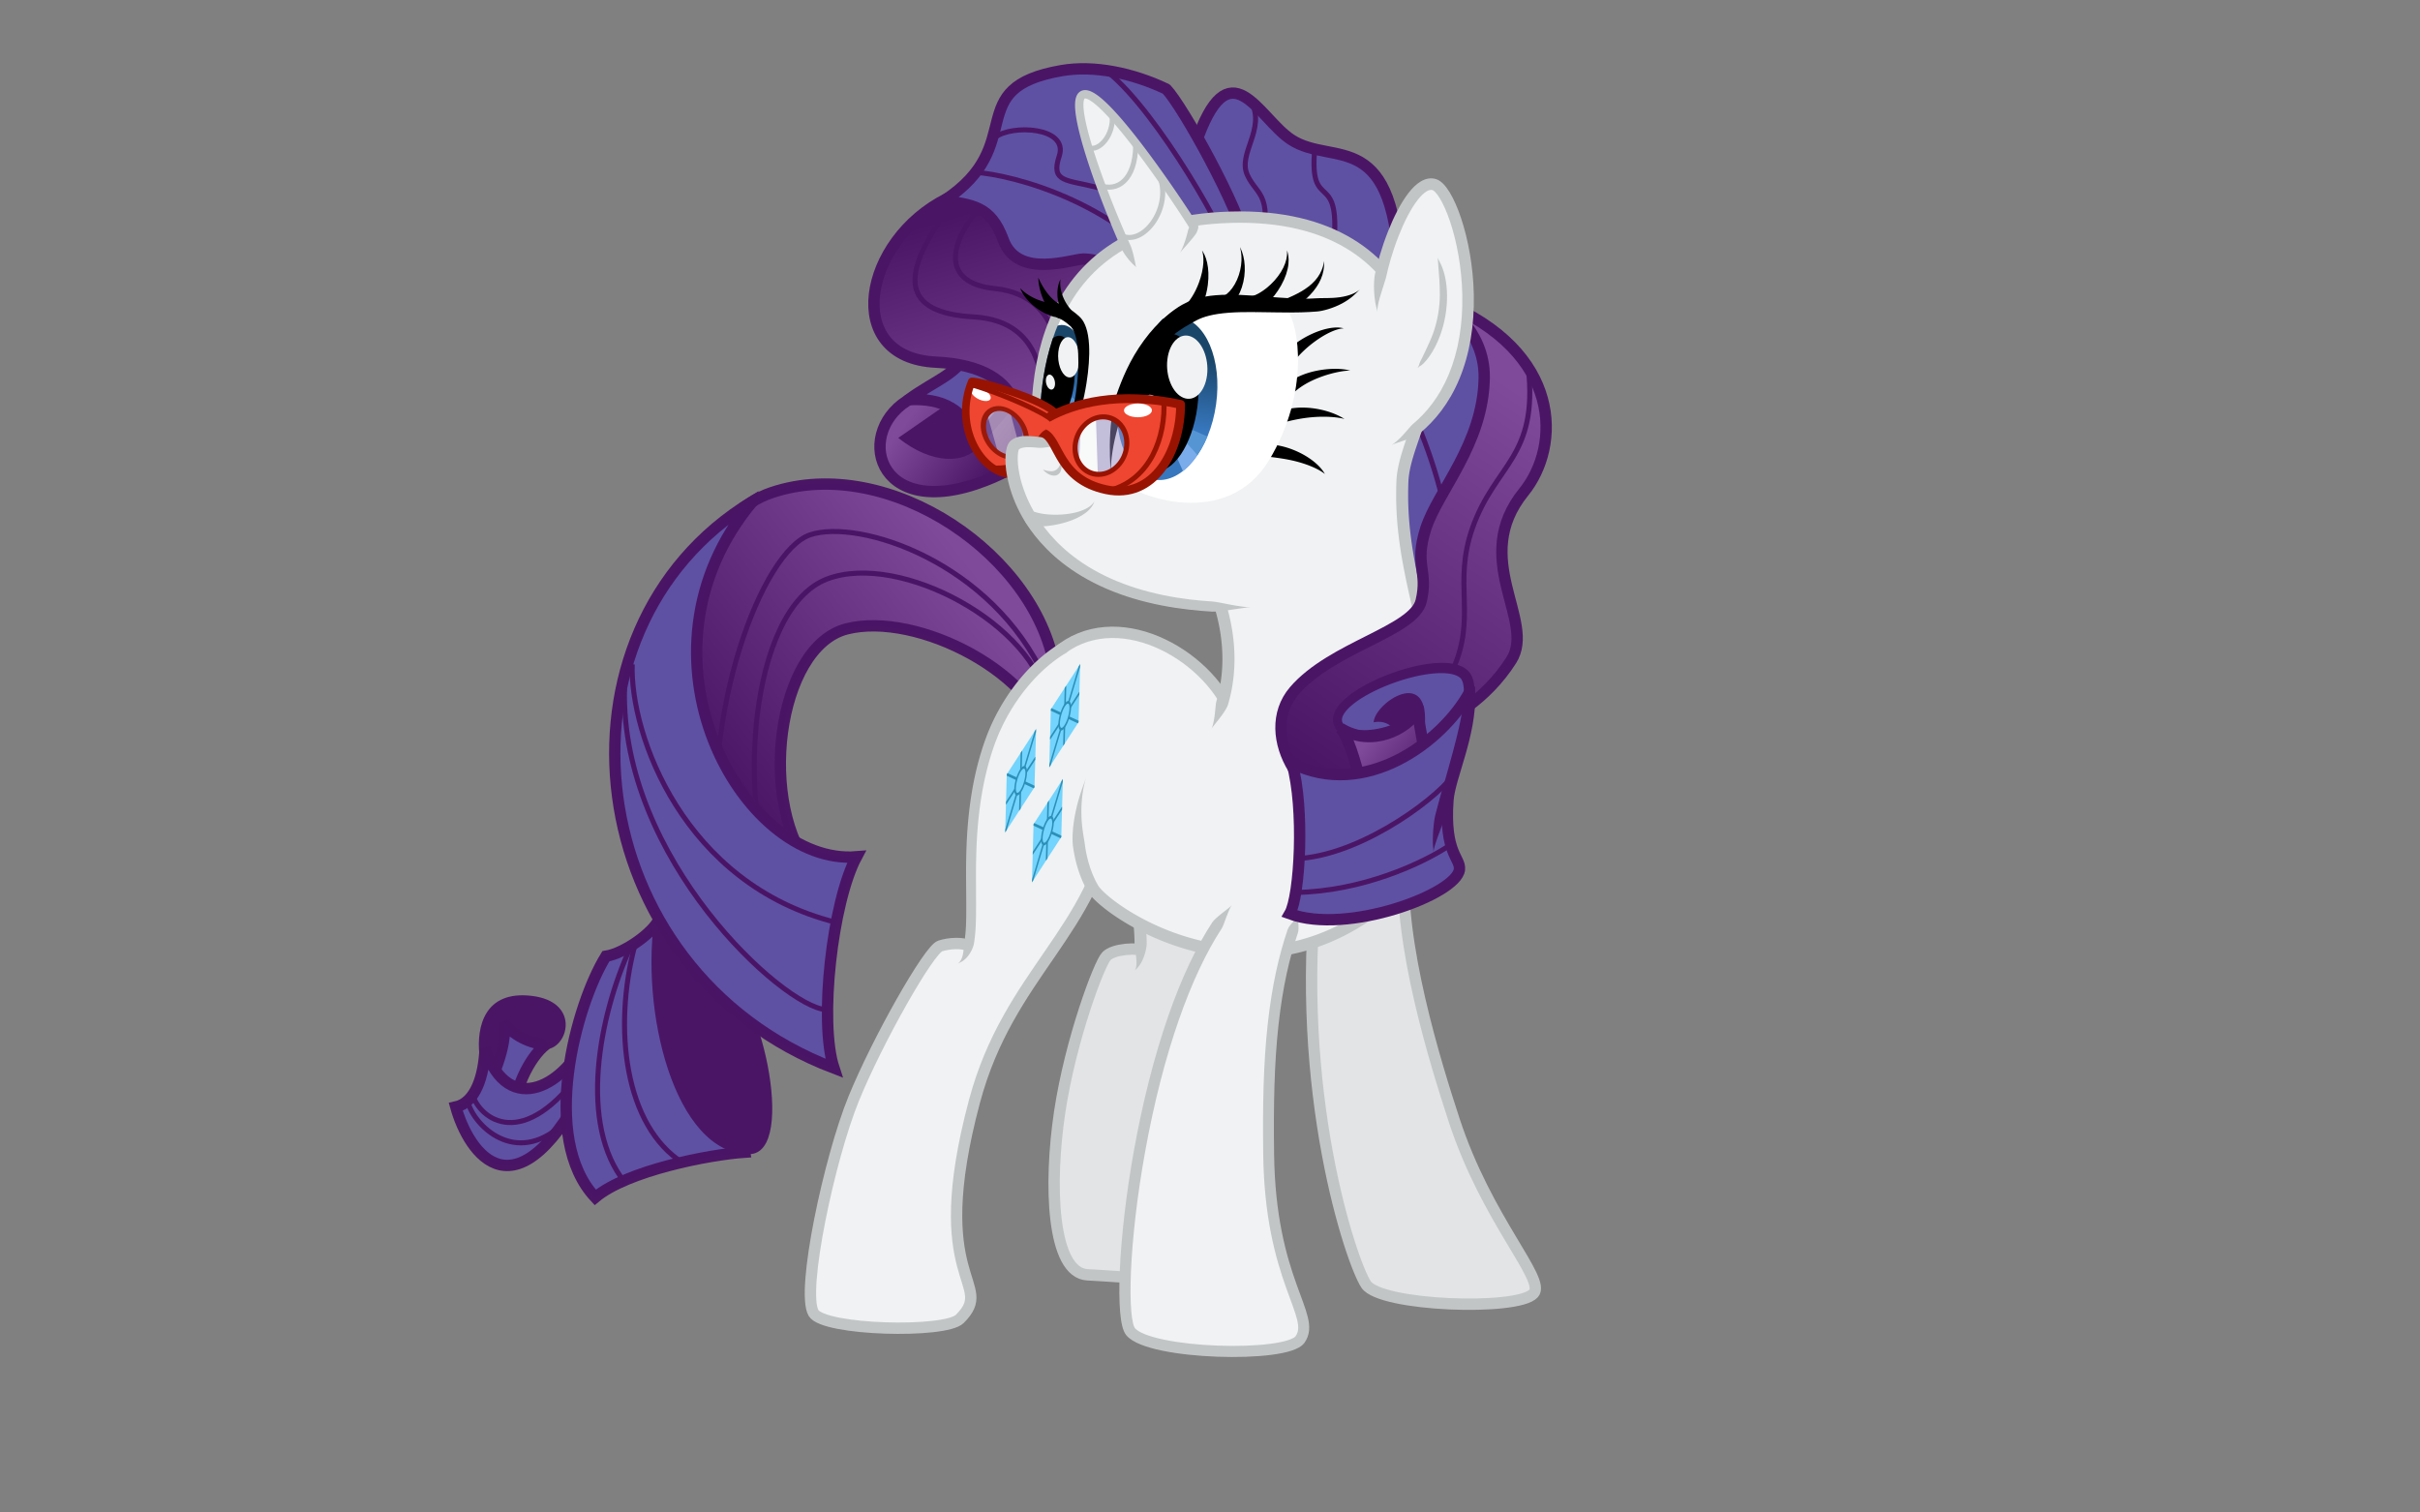 <?xml version="1.0" encoding="UTF-8" standalone="no"?>
<!-- Created with Inkscape (http://www.inkscape.org/) -->

<svg
   xmlns:dc="http://purl.org/dc/elements/1.1/"
   xmlns:cc="http://creativecommons.org/ns#"
   xmlns:rdf="http://www.w3.org/1999/02/22-rdf-syntax-ns#"
   xmlns:svg="http://www.w3.org/2000/svg"
   xmlns="http://www.w3.org/2000/svg"
   xmlns:xlink="http://www.w3.org/1999/xlink"
   xmlns:sodipodi="http://sodipodi.sourceforge.net/DTD/sodipodi-0.dtd"
   xmlns:inkscape="http://www.inkscape.org/namespaces/inkscape"
   width="1920"
   height="1200"
   id="svg2"
   version="1.1"
   inkscape:version="0.91pre2 r"
   viewBox="0 0 1920 1200"
   sodipodi:docname="rarity.svg"
   inkscape:export-filename="rarity.png"
   inkscape:export-xdpi="90"
   inkscape:export-ydpi="90">
  <rect x="0" y="0" width="1920" height="1200" fill="#808080" stroke="none"/>
  <defs
     id="defs4">
    <inkscape:path-effect
       end_linecap_type="butt"
       miter_limit="4"
       linejoin_type="round"
       start_linecap_type="zerowidth"
       interpolator_beta="0.2"
       interpolator_type="CubicBezierJohan"
       sort_points="true"
       offset_points="0.242,2.983 | 0.982,5.214"
       is_visible="true"
       id="path-effect5005"
       effect="powerstroke" />
    <inkscape:path-effect
       effect="powerstroke"
       id="path-effect4965"
       is_visible="true"
       offset_points="1,5.337"
       sort_points="true"
       interpolator_type="CentripetalCatmullRom"
       interpolator_beta="0.2"
       start_linecap_type="zerowidth"
       linejoin_type="round"
       miter_limit="4"
       end_linecap_type="round" />
    <inkscape:path-effect
       effect="powerstroke"
       id="path-effect4961"
       is_visible="true"
       offset_points="0.242,2.983 | 0.982,5.214"
       sort_points="true"
       interpolator_type="CubicBezierJohan"
       interpolator_beta="0.2"
       start_linecap_type="zerowidth"
       linejoin_type="round"
       miter_limit="4"
       end_linecap_type="butt" />
    <inkscape:path-effect
       effect="powerstroke"
       id="path-effect4764"
       is_visible="true"
       offset_points="0.116,4.742"
       sort_points="true"
       interpolator_type="CentripetalCatmullRom"
       interpolator_beta="0.2"
       start_linecap_type="round"
       linejoin_type="round"
       miter_limit="4"
       end_linecap_type="zerowidth" />
    <linearGradient
       inkscape:collect="always"
       id="linearGradient4717">
      <stop
         style="stop-color:#1a466a;stop-opacity:1"
         offset="0"
         id="stop4719" />
      <stop
         style="stop-color:#3777be;stop-opacity:1"
         offset="1"
         id="stop4721" />
    </linearGradient>
    <inkscape:path-effect
       effect="powerstroke"
       id="path-effect4660"
       is_visible="true"
       offset_points="1,6.528"
       sort_points="true"
       interpolator_type="CentripetalCatmullRom"
       interpolator_beta="0.2"
       start_linecap_type="zerowidth"
       linejoin_type="round"
       miter_limit="4"
       end_linecap_type="butt" />
    <inkscape:path-effect
       effect="powerstroke"
       id="path-effect4656"
       is_visible="true"
       offset_points="1,5.312"
       sort_points="true"
       interpolator_type="CentripetalCatmullRom"
       interpolator_beta="0.2"
       start_linecap_type="zerowidth"
       linejoin_type="round"
       miter_limit="4"
       end_linecap_type="butt" />
    <inkscape:path-effect
       effect="powerstroke"
       id="path-effect4652"
       is_visible="true"
       offset_points="0.345,4.765 | 0.958,8.145 | 1.701,5.246"
       sort_points="true"
       interpolator_type="CubicBezierJohan"
       interpolator_beta="0.2"
       start_linecap_type="zerowidth"
       linejoin_type="round"
       miter_limit="4"
       end_linecap_type="zerowidth" />
    <linearGradient
       inkscape:collect="always"
       id="linearGradient4624">
      <stop
         style="stop-color:#4b1566;stop-opacity:1"
         offset="0"
         id="stop4626" />
      <stop
         style="stop-color:#7e4a99;stop-opacity:1"
         offset="1"
         id="stop4628" />
    </linearGradient>
    <inkscape:path-effect
       end_linecap_type="round"
       miter_limit="4"
       linejoin_type="round"
       start_linecap_type="zerowidth"
       interpolator_beta="0.2"
       interpolator_type="CubicBezierJohan"
       sort_points="true"
       offset_points="0.23,4.814"
       is_visible="true"
       id="path-effect4609"
       effect="powerstroke" />
    <inkscape:path-effect
       effect="powerstroke"
       id="path-effect4601"
       is_visible="true"
       offset_points="0.23,4.814"
       sort_points="true"
       interpolator_type="CubicBezierJohan"
       interpolator_beta="0.2"
       start_linecap_type="zerowidth"
       linejoin_type="round"
       miter_limit="4"
       end_linecap_type="round" />
    <inkscape:path-effect
       end_linecap_type="zerowidth"
       miter_limit="4"
       linejoin_type="round"
       start_linecap_type="round"
       interpolator_beta="0.2"
       interpolator_type="CubicBezierJohan"
       sort_points="true"
       offset_points="0.913,5.032"
       is_visible="true"
       id="path-effect4591"
       effect="powerstroke" />
    <inkscape:path-effect
       effect="powerstroke"
       id="path-effect4587"
       is_visible="true"
       offset_points="0.879,4.791"
       sort_points="true"
       interpolator_type="CubicBezierJohan"
       interpolator_beta="0.2"
       start_linecap_type="round"
       linejoin_type="round"
       miter_limit="4"
       end_linecap_type="zerowidth" />
    <inkscape:path-effect
       end_linecap_type="round"
       miter_limit="4"
       linejoin_type="round"
       start_linecap_type="zerowidth"
       interpolator_beta="0.2"
       interpolator_type="CubicBezierJohan"
       sort_points="true"
       offset_points="0.517,4.755"
       is_visible="true"
       id="path-effect4583"
       effect="powerstroke" />
    <inkscape:path-effect
       effect="powerstroke"
       id="path-effect4579"
       is_visible="true"
       offset_points="0.517,4.755"
       sort_points="true"
       interpolator_type="CubicBezierJohan"
       interpolator_beta="0.2"
       start_linecap_type="zerowidth"
       linejoin_type="round"
       miter_limit="4"
       end_linecap_type="round" />
    <inkscape:path-effect
       end_linecap_type="zerowidth"
       miter_limit="4"
       linejoin_type="round"
       start_linecap_type="round"
       interpolator_beta="0.2"
       interpolator_type="CubicBezierJohan"
       sort_points="true"
       offset_points="0.005,4.428 | 1.787,3.852"
       is_visible="true"
       id="path-effect4575"
       effect="powerstroke" />
    <inkscape:path-effect
       effect="powerstroke"
       id="path-effect4569"
       is_visible="true"
       offset_points="0.005,4.428 | 1.787,3.852"
       sort_points="true"
       interpolator_type="CubicBezierJohan"
       interpolator_beta="0.2"
       start_linecap_type="round"
       linejoin_type="round"
       miter_limit="4"
       end_linecap_type="zerowidth" />
    <inkscape:path-effect
       effect="spiro"
       id="path-effect4567"
       is_visible="true" />
    <inkscape:path-effect
       end_linecap_type="zerowidth"
       miter_limit="4"
       linejoin_type="round"
       start_linecap_type="zerowidth"
       interpolator_beta="0.2"
       interpolator_type="CubicBezierJohan"
       sort_points="true"
       offset_points="0.081,4.278 | 3.944,4.464"
       is_visible="true"
       id="path-effect4426"
       effect="powerstroke" />
    <inkscape:path-effect
       effect="powerstroke"
       id="path-effect4422"
       is_visible="true"
       offset_points="0.081,4.278 | 3.944,4.464"
       sort_points="true"
       interpolator_type="CubicBezierJohan"
       interpolator_beta="0.2"
       start_linecap_type="zerowidth"
       linejoin_type="round"
       miter_limit="4"
       end_linecap_type="zerowidth" />
    <inkscape:path-effect
       end_linecap_type="zerowidth"
       miter_limit="4"
       linejoin_type="round"
       start_linecap_type="zerowidth"
       interpolator_beta="0.2"
       interpolator_type="CubicBezierJohan"
       sort_points="true"
       offset_points="0.532,4.32 | 1.425,5.065 | 1.943,4.018"
       is_visible="true"
       id="path-effect4268"
       effect="powerstroke" />
    <inkscape:path-effect
       effect="powerstroke"
       id="path-effect4262"
       is_visible="true"
       offset_points="0.021,5.68"
       sort_points="true"
       interpolator_type="CentripetalCatmullRom"
       interpolator_beta="0.2"
       start_linecap_type="round"
       linejoin_type="round"
       miter_limit="4"
       end_linecap_type="zerowidth" />
    <inkscape:path-effect
       effect="powerstroke"
       id="path-effect4256"
       is_visible="true"
       offset_points="0.532,4.32 | 1.425,5.065 | 1.943,4.018"
       sort_points="true"
       interpolator_type="CubicBezierJohan"
       interpolator_beta="0.2"
       start_linecap_type="zerowidth"
       linejoin_type="round"
       miter_limit="4"
       end_linecap_type="zerowidth" />
    <inkscape:path-effect
       end_linecap_type="zerowidth"
       miter_limit="4"
       linejoin_type="round"
       start_linecap_type="zerowidth"
       interpolator_beta="0.2"
       interpolator_type="CubicBezierJohan"
       sort_points="true"
       offset_points="0.743,3.511 | 2.814,3.741 | 2.035,3.307"
       is_visible="true"
       id="path-effect4245"
       effect="powerstroke" />
    <inkscape:path-effect
       effect="powerstroke"
       id="path-effect4241"
       is_visible="true"
       offset_points="0.743,3.511 | 2.814,3.741 | 2.035,3.307"
       sort_points="true"
       interpolator_type="CubicBezierJohan"
       interpolator_beta="0.2"
       start_linecap_type="zerowidth"
       linejoin_type="round"
       miter_limit="4"
       end_linecap_type="zerowidth" />
    <linearGradient
       inkscape:collect="always"
       id="linearGradient4222">
      <stop
         style="stop-color:#4b1566;stop-opacity:1"
         offset="0"
         id="stop4224" />
      <stop
         style="stop-color:#7e4a99;stop-opacity:1"
         offset="1"
         id="stop4226" />
    </linearGradient>
    <inkscape:path-effect
       end_linecap_type="round"
       miter_limit="4"
       linejoin_type="round"
       start_linecap_type="zerowidth"
       interpolator_beta="0.2"
       interpolator_type="CubicBezierJohan"
       sort_points="true"
       offset_points="0.228,3.843 | 0.861,4.246 | 1.998,3.565 | 1.998,3.565"
       is_visible="true"
       id="path-effect4212"
       effect="powerstroke" />
    <linearGradient
       inkscape:collect="always"
       id="linearGradient4202">
      <stop
         style="stop-color:#4b1566;stop-opacity:1"
         offset="0"
         id="stop4204" />
      <stop
         style="stop-color:#7e4a99;stop-opacity:1"
         offset="1"
         id="stop4206" />
    </linearGradient>
    <inkscape:path-effect
       effect="powerstroke"
       id="path-effect4198"
       is_visible="true"
       offset_points="0.228,3.843 | 0.861,4.246 | 1.998,3.565 | 1.998,3.565"
       sort_points="true"
       interpolator_type="CubicBezierJohan"
       interpolator_beta="0.2"
       start_linecap_type="zerowidth"
       linejoin_type="round"
       miter_limit="4"
       end_linecap_type="round" />
    <linearGradient
       inkscape:collect="always"
       id="linearGradient5042">
      <stop
         style="stop-color:#4b1566;stop-opacity:1"
         offset="0"
         id="stop5044" />
      <stop
         style="stop-color:#7e4a99;stop-opacity:1"
         offset="1"
         id="stop5046" />
    </linearGradient>
    <linearGradient
       inkscape:collect="always"
       id="linearGradient5028">
      <stop
         style="stop-color:#7e4a99;stop-opacity:1"
         offset="0"
         id="stop5030" />
      <stop
         style="stop-color:#4b1566;stop-opacity:1"
         offset="1"
         id="stop5032" />
    </linearGradient>
    <inkscape:path-effect
       end_linecap_type="zerowidth"
       miter_limit="4"
       linejoin_type="round"
       start_linecap_type="zerowidth"
       interpolator_beta="0.2"
       interpolator_type="CubicBezierJohan"
       sort_points="true"
       offset_points="0.261,4.571 | 1.924,4.558"
       is_visible="true"
       id="path-effect5021"
       effect="powerstroke" />
    <inkscape:path-effect
       effect="powerstroke"
       id="path-effect5017"
       is_visible="true"
       offset_points="0.4,2.859 | 0.733,2.904"
       sort_points="true"
       interpolator_type="CentripetalCatmullRom"
       interpolator_beta="0.2"
       start_linecap_type="zerowidth"
       linejoin_type="round"
       miter_limit="4"
       end_linecap_type="zerowidth" />
    <inkscape:path-effect
       effect="powerstroke"
       id="path-effect5013"
       is_visible="true"
       offset_points="0.261,4.571 | 1.924,4.558"
       sort_points="true"
       interpolator_type="CubicBezierJohan"
       interpolator_beta="0.2"
       start_linecap_type="zerowidth"
       linejoin_type="round"
       miter_limit="4"
       end_linecap_type="zerowidth" />
    <linearGradient
       inkscape:collect="always"
       xlink:href="#linearGradient5028"
       id="linearGradient5034"
       x1="817.213"
       y1="198.783"
       x2="765.696"
       y2="21.502"
       gradientUnits="userSpaceOnUse" />
    <linearGradient
       inkscape:collect="always"
       xlink:href="#linearGradient5042"
       id="linearGradient5048"
       x1="789.939"
       y1="223.532"
       x2="726.3"
       y2="177.065"
       gradientUnits="userSpaceOnUse" />
    <linearGradient
       inkscape:collect="always"
       xlink:href="#linearGradient4202"
       id="linearGradient4208"
       x1="1128.593"
       y1="513.193"
       x2="1081.873"
       y2="474.302"
       gradientUnits="userSpaceOnUse"
       gradientTransform="translate(-1.01,-28.284)" />
    <linearGradient
       inkscape:collect="always"
       xlink:href="#linearGradient4222"
       id="linearGradient4228"
       x1="1029.286"
       y1="485.219"
       x2="1220"
       y2="200.219"
       gradientUnits="userSpaceOnUse"
       gradientTransform="translate(-1.01,-28.284)" />
    <clipPath
       id="clipPath5394"
       clipPathUnits="userSpaceOnUse">
      <use
         height="100%"
         width="100%"
         id="use5396"
         xlink:href="#rect5378"
         y="0"
         x="0" />
    </clipPath>
    <linearGradient
       inkscape:collect="always"
       xlink:href="#linearGradient4624"
       id="linearGradient4630"
       x1="580.714"
       y1="480.934"
       x2="785"
       y2="320.219"
       gradientUnits="userSpaceOnUse" />
    <inkscape:path-effect
       effect="powerstroke"
       id="path-effect4660-1"
       is_visible="true"
       offset_points="1,5.321"
       sort_points="true"
       interpolator_type="CentripetalCatmullRom"
       interpolator_beta="0.2"
       start_linecap_type="zerowidth"
       linejoin_type="round"
       miter_limit="4"
       end_linecap_type="butt" />
    <inkscape:path-effect
       effect="powerstroke"
       id="path-effect4660-1-5"
       is_visible="true"
       offset_points="0.916,5.668"
       sort_points="true"
       interpolator_type="CentripetalCatmullRom"
       interpolator_beta="0.2"
       start_linecap_type="zerowidth"
       linejoin_type="round"
       miter_limit="4"
       end_linecap_type="butt" />
    <inkscape:path-effect
       effect="powerstroke"
       id="path-effect4660-1-8"
       is_visible="true"
       offset_points="1,4.865"
       sort_points="true"
       interpolator_type="CentripetalCatmullRom"
       interpolator_beta="0.2"
       start_linecap_type="zerowidth"
       linejoin_type="round"
       miter_limit="4"
       end_linecap_type="butt" />
    <clipPath
       clipPathUnits="userSpaceOnUse"
       id="clipPath4735">
      <use
         x="0"
         y="0"
         xlink:href="#path4715"
         id="use4737"
         width="100%"
         height="100%"
         transform="translate(57.579,-10.607)" />
    </clipPath>
    <inkscape:path-effect
       effect="powerstroke"
       id="path-effect4764-1"
       is_visible="true"
       offset_points="0.142,4.709"
       sort_points="true"
       interpolator_type="CentripetalCatmullRom"
       interpolator_beta="0.2"
       start_linecap_type="round"
       linejoin_type="round"
       miter_limit="4"
       end_linecap_type="zerowidth" />
    <inkscape:path-effect
       effect="powerstroke"
       id="path-effect4764-9"
       is_visible="true"
       offset_points="0.126,4.266"
       sort_points="true"
       interpolator_type="CentripetalCatmullRom"
       interpolator_beta="0.2"
       start_linecap_type="round"
       linejoin_type="round"
       miter_limit="4"
       end_linecap_type="zerowidth" />
    <inkscape:path-effect
       effect="powerstroke"
       id="path-effect4764-1-6"
       is_visible="true"
       offset_points="0.104,4.925"
       sort_points="true"
       interpolator_type="CentripetalCatmullRom"
       interpolator_beta="0.2"
       start_linecap_type="round"
       linejoin_type="round"
       miter_limit="4"
       end_linecap_type="zerowidth" />
    <linearGradient
       inkscape:collect="always"
       xlink:href="#linearGradient4717"
       id="linearGradient4951"
       gradientUnits="userSpaceOnUse"
       gradientTransform="matrix(1.099,0,0,0.888,-240.569,227.452)"
       x1="1752.691"
       y1="2046.463"
       x2="1753.235"
       y2="2092.535" />
    <clipPath
       clipPathUnits="userSpaceOnUse"
       id="clipPath4955">
      <use
         x="0"
         y="0"
         xlink:href="#path4754"
         id="use4957"
         transform="matrix(0.768,-0.182,0.195,0.71,1163.318,1912.983)"
         width="100%"
         height="100%" />
    </clipPath>
    <inkscape:path-effect
       effect="powerstroke"
       id="path-effect4965-6"
       is_visible="true"
       offset_points="1,5.337"
       sort_points="true"
       interpolator_type="CentripetalCatmullRom"
       interpolator_beta="0.2"
       start_linecap_type="zerowidth"
       linejoin_type="round"
       miter_limit="4"
       end_linecap_type="round" />
    <inkscape:path-effect
       effect="powerstroke"
       id="path-effect4965-6-5"
       is_visible="true"
       offset_points="0.985,4.599"
       sort_points="true"
       interpolator_type="CentripetalCatmullRom"
       interpolator_beta="0.2"
       start_linecap_type="zerowidth"
       linejoin_type="round"
       miter_limit="4"
       end_linecap_type="round" />
    <clipPath
       clipPathUnits="userSpaceOnUse"
       id="clipPath4735-7">
      <use
         x="0"
         y="0"
         xlink:href="#path4715-8"
         id="use4737-9"
         width="100%"
         height="100%"
         transform="translate(57.579,-10.607)" />
    </clipPath>
    <linearGradient
       inkscape:collect="always"
       xlink:href="#linearGradient4717"
       id="linearGradient5129"
       gradientUnits="userSpaceOnUse"
       gradientTransform="matrix(1.099,0,0,0.888,-240.569,227.452)"
       x1="1752.691"
       y1="2046.463"
       x2="1753.235"
       y2="2092.535" />
    <clipPath
       clipPathUnits="userSpaceOnUse"
       id="clipPath5133">
      <use
         x="0"
         y="0"
         xlink:href="#path5003"
         id="use5135"
         transform="matrix(1.446,-0.372,0.307,1.116,646.272,2007.373)"
         width="100%"
         height="100%" />
    </clipPath>
  </defs>
  <sodipodi:namedview
     id="base"
     pagecolor="#ffffff"
     bordercolor="#666666"
     borderopacity="1.0"
     inkscape:pageopacity="0.0"
     inkscape:pageshadow="2"
     inkscape:zoom="0.35"
     inkscape:cx="1040.114"
     inkscape:cy="396.06559"
     inkscape:document-units="px"
     inkscape:current-layer="layer2"
     showgrid="false"
     inkscape:window-width="1753"
     inkscape:window-height="1180"
     inkscape:window-x="50"
     inkscape:window-y="-3"
     inkscape:window-maximized="1"
     borderlayer="true"
     inkscape:snap-others="false"
     inkscape:snap-nodes="false" />
  <g
     inkscape:groupmode="layer"
     id="layer2"
     inkscape:label="pony"
     transform="translate(0,147.638)"
     style="display:inline">
    <g
       inkscape:groupmode="layer"
       id="layer15"
       inkscape:label="hoof back b"
       style="display:inline;opacity:1">
      <path
         style="display:inline;opacity:1;fill:#e2e4e6;fill-opacity:1;stroke:#c2c5c6;stroke-width:9;stroke-linecap:butt;stroke-linejoin:round;stroke-miterlimit:4;stroke-dasharray:none;stroke-opacity:0.996"
         d="m 910.714,607.005 c -8.929,-3.214 -27.143,-1.786 -32.857,3.929 -5.714,5.714 -28.546,66.577 -37.117,123.719 -8.571,57.143 -6.454,127.709 22.117,129.138 28.571,1.429 70,6.071 82.143,-1.071 12.143,-7.143 -25,-93.571 -11.786,-142.5 13.214,-48.929 62.857,-96.786 81.071,-193.571"
         id="path4603"
         inkscape:connector-curvature="0"
         sodipodi:nodetypes="csssssc" />
      <path
         sodipodi:nodetypes="cc"
         inkscape:connector-curvature="0"
         id="path4607"
         d="m 903.571,482.362 c -17.143,34.286 12.309,122.915 -3.406,140.13 0,0 35.906,15.584 38.048,15.584 2.143,0 48.571,-93.571 48.571,-93.571"
         style="display:inline;opacity:1;fill:#e2e4e6;fill-opacity:1;stroke:none;stroke-width:9;stroke-linecap:butt;stroke-linejoin:round;stroke-miterlimit:4;stroke-dasharray:none;stroke-opacity:0.996" />
      <path
         style="display:inline;opacity:1;fill:#c2c5c6;fill-opacity:1;stroke:none;stroke-width:9;stroke-linecap:butt;stroke-linejoin:round;stroke-miterlimit:4;stroke-dasharray:none;stroke-opacity:0.996"
         d="m 900.166,622.492 c 0.653,-0.716 1.604,-1.405 2.919,-2.988 1.282,-1.543 2.537,-3.526 3.667,-6.104 1.917,-4.373 3.033,-9.594 3.019,-12.576 -0.004,-0.849 -0.017,-1.777 -0.042,-2.789 -0.259,-10.279 -1.41,-20.401 -3.613,-39.751 -1.646,-14.454 -3.183,-28.961 -3.285,-42.021 -0.065,-8.271 0.459,-14.932 1.471,-20.373 0.999,-5.372 2.366,-8.957 3.575,-11.375 a 4.814,4.814 90 0 0 -8.612,-4.306 c -3.583,7.167 -6.205,17.913 -6.063,36.129 0.107,13.641 1.706,28.629 3.347,43.035 2.216,19.462 3.309,29.136 3.554,38.904 0.024,0.947 0.036,1.808 0.039,2.59 0.011,2.5 0.97,7.698 1.346,11.602 0.234,2.434 0.285,4.542 0.041,6.326 -0.242,1.77 -0.761,3.036 -1.364,3.697 z"
         id="path4599"
         inkscape:connector-curvature="0"
         inkscape:path-effect="#path-effect4601"
         inkscape:original-d="m 900.16588,622.49216 c 15.71429,-17.21464 -13.73731,-105.84427 3.40555,-140.12998"
         sodipodi:nodetypes="cc" />
    </g>
    <g
       inkscape:groupmode="layer"
       id="layer17"
       inkscape:label="hoof fore b"
       style="opacity:1">
      <path
         style="opacity:1;fill:#e2e4e6;fill-opacity:1;stroke:#c2c5c6;stroke-width:9;stroke-linecap:butt;stroke-linejoin:round;stroke-miterlimit:4;stroke-dasharray:none;stroke-opacity:0.996"
         d="m 1114.198,532.134 c -6.061,66.67 25.711,166.669 39.396,208.596 26.157,80.14 73.236,126.774 63.135,137.886 -12.694,13.964 -121.218,10.101 -132.835,-7.071 -11.617,-17.172 -57.579,-153.543 -38.891,-321.734"
         id="path4597"
         inkscape:connector-curvature="0"
         sodipodi:nodetypes="csssc" />
    </g>
    <g
       inkscape:groupmode="layer"
       id="layer18"
       inkscape:label="tail"
       style="display:inline;opacity:1">
      <path
         style="opacity:1;fill:#4b1566;fill-opacity:1;stroke:none;stroke-width:9;stroke-linecap:butt;stroke-linejoin:miter;stroke-miterlimit:4;stroke-dasharray:none;stroke-opacity:0.996"
         d="m 380.322,688.96 c -2.273,-21.971 4.041,-51.013 41.669,-46.467 37.628,4.546 29.515,38.99 12.892,42.216 -16.92,3.283 -30.317,16.12 -30.57,30.515 -0.253,14.395 -16.162,11.112 -23.991,-26.264 z"
         id="path4648"
         inkscape:connector-curvature="0"
         sodipodi:nodetypes="csssc" />
      <path
         style="opacity:1;fill:#5e51a3;fill-opacity:1;stroke:#4b1566;stroke-width:9;stroke-linecap:butt;stroke-linejoin:bevel;stroke-miterlimit:4;stroke-dasharray:none;stroke-opacity:0.996"
         d="m 399.768,662.948 c 5.808,10.102 21.718,17.93 33.588,17.93 -13.853,10.253 -27.2,39.84 -23.486,52.78 -18.94,5.051 -32.577,-7.576 -26.769,-13.89 5.808,-6.313 19.951,-37.628 16.668,-56.821 z"
         id="path4646"
         inkscape:connector-curvature="0"
         sodipodi:nodetypes="cccsc" />
      <path
         style="opacity:1;fill:#5e51a3;fill-opacity:1;stroke:#4b1566;stroke-width:9;stroke-linecap:butt;stroke-linejoin:miter;stroke-miterlimit:4;stroke-dasharray:none;stroke-opacity:0.996"
         d="m 466.185,673.555 c -16.162,38.891 -62.629,67.175 -81.317,10.607 -1.01,22.223 -7.576,42.931 -23.234,46.467 10.102,36.365 47.982,93.944 107.076,-24.749 11.617,-34.345 -1.01,-32.325 -2.525,-32.325 z"
         id="path4640"
         inkscape:connector-curvature="0"
         sodipodi:nodetypes="ccccc" />
      <path
         style="opacity:1;fill:none;fill-opacity:1;stroke:#4b1566;stroke-width:4;stroke-linecap:butt;stroke-linejoin:miter;stroke-miterlimit:4;stroke-dasharray:none;stroke-opacity:0.996"
         d="m 374.767,720.527 c 5.556,19.193 40.406,47.73 88.641,-21.466"
         id="path4642"
         inkscape:connector-curvature="0"
         sodipodi:nodetypes="cc" />
      <path
         style="opacity:1;fill:#5e51a3;fill-opacity:1;stroke:#4b1566;stroke-width:9;stroke-linecap:butt;stroke-linejoin:miter;stroke-miterlimit:4;stroke-dasharray:none;stroke-opacity:0.996"
         d="m 522.754,581.884 c 21.466,31.315 67.175,177.534 68.185,184.605 -28.702,1.977 -93.382,14.619 -118.693,35.86 -44.226,-47.227 -15.315,-152.822 8.46,-191.298 15.026,-2.399 37.754,-19.067 42.048,-29.168 z"
         id="path4634"
         inkscape:connector-curvature="0"
         sodipodi:nodetypes="ccccc" />
      <path
         style="opacity:1;fill:#4b1566;fill-opacity:1;stroke:none;stroke-width:9;stroke-linecap:butt;stroke-linejoin:miter;stroke-miterlimit:4;stroke-dasharray:none;stroke-opacity:0.996"
         d="m 520,575.934 c -13.03,77.756 15.28,192.143 74.286,192.143 40,-10e-6 6.429,-141.429 -21.429,-140.714"
         id="path4632"
         inkscape:connector-curvature="0"
         sodipodi:nodetypes="csc" />
      <path
         style="display:inline;opacity:1;fill:url(#linearGradient4630);fill-opacity:1;stroke:#4b1566;stroke-width:9;stroke-linecap:butt;stroke-linejoin:miter;stroke-miterlimit:4;stroke-dasharray:none;stroke-opacity:0.996"
         d="M 837.416,386.672 C 825.295,293.738 705.086,211.915 612.152,243.23 c -92.934,31.315 -107.076,243.447 -53.538,309.107 34.742,46.863 69.923,8.304 86.873,-8.081 -45.457,-52.528 -29.294,-178.797 26.264,-192.939 55.558,-14.142 153.543,35.355 163.645,95.964"
         id="path4617"
         inkscape:connector-curvature="0"
         sodipodi:nodetypes="csccsc" />
      <path
         style="opacity:1;fill:none;fill-opacity:1;stroke:#4b1566;stroke-width:4;stroke-linecap:butt;stroke-linejoin:miter;stroke-miterlimit:4;stroke-dasharray:none;stroke-opacity:0.996"
         d="M 829.286,390.934 C 787.143,298.076 681.429,263.791 642.857,276.648 604.286,289.505 555.714,419.505 570.714,535.219"
         id="path4620"
         inkscape:connector-curvature="0" />
      <path
         style="opacity:1;fill:none;fill-opacity:1;stroke:#4b1566;stroke-width:4;stroke-linecap:butt;stroke-linejoin:miter;stroke-miterlimit:4;stroke-dasharray:none;stroke-opacity:0.996"
         d="m 617.857,566.648 c -34.286,-72.857 -24.286,-231.429 38.571,-255 58.075,-21.778 165.714,37.143 174.286,98.571"
         id="path4622"
         inkscape:connector-curvature="0"
         sodipodi:nodetypes="csc" />
      <path
         style="opacity:1;fill:#5e51a3;fill-opacity:1;stroke:#4b1566;stroke-width:9;stroke-linecap:butt;stroke-linejoin:miter;stroke-miterlimit:4;stroke-dasharray:none;stroke-opacity:0.996"
         d="m 597.253,250.049 c -102.357,122.069 -8.298,289.416 82.284,282.121 -19.193,35.86 -30.009,130.779 -17.887,167.649 C 459.114,622.542 428.029,352.687 597.253,250.049 Z"
         id="path4611"
         inkscape:connector-curvature="0"
         sodipodi:nodetypes="cccc" />
      <path
         style="opacity:1;fill:none;fill-opacity:1;stroke:#4b1566;stroke-width:4;stroke-linecap:butt;stroke-linejoin:miter;stroke-miterlimit:4;stroke-dasharray:none;stroke-opacity:0.996"
         d="m 501.602,379.442 c -1.872,55.814 40.85,174.41 161.563,204.714"
         id="path4613"
         inkscape:connector-curvature="0"
         sodipodi:nodetypes="cc" />
      <path
         style="opacity:1;fill:none;fill-opacity:1;stroke:#4b1566;stroke-width:4;stroke-linecap:butt;stroke-linejoin:miter;stroke-miterlimit:4;stroke-dasharray:none;stroke-opacity:0.996"
         d="m 495.48,398.61 c -3.413,135.223 126.269,252.722 159.604,254.742"
         id="path4615"
         inkscape:connector-curvature="0"
         sodipodi:nodetypes="cc" />
      <path
         style="opacity:1;fill:none;fill-opacity:1;stroke:#4b1566;stroke-width:4;stroke-linecap:butt;stroke-linejoin:miter;stroke-miterlimit:4;stroke-dasharray:none;stroke-opacity:0.996"
         d="m 503.561,602.844 c -17.173,65.155 -8.081,142.937 38.386,172.231"
         id="path4636"
         inkscape:connector-curvature="0" />
      <path
         style="opacity:1;fill:none;fill-opacity:1;stroke:#4b1566;stroke-width:4;stroke-linecap:butt;stroke-linejoin:miter;stroke-miterlimit:4;stroke-dasharray:none;stroke-opacity:0.996"
         d="m 500.026,604.36 c -24.749,54.043 -41.416,140.411 -4.041,186.373"
         id="path4638"
         inkscape:connector-curvature="0"
         sodipodi:nodetypes="cc" />
      <path
         style="opacity:1;fill:none;fill-opacity:1;stroke:#4b1566;stroke-width:4;stroke-linecap:butt;stroke-linejoin:miter;stroke-miterlimit:4;stroke-dasharray:none;stroke-opacity:0.996"
         d="m 370.979,725.325 c 3.03,17.425 34.85,51.518 71.216,22.476"
         id="path4644"
         inkscape:connector-curvature="0" />
    </g>
    <g
       inkscape:groupmode="layer"
       id="layer27"
       inkscape:label="body b">
      <path
         style="opacity:1;fill:#f0f2f3;fill-opacity:1;stroke:#c2c5c6;stroke-width:9;stroke-linecap:butt;stroke-linejoin:round;stroke-miterlimit:4;stroke-dasharray:none;stroke-opacity:0.996"
         d="m 977.143,418.791 c -20,-48.571 -92.482,-88.153 -138.571,-48.571 -46.63,40.046 -61.429,155 8.571,175 l 94.286,-5.714"
         id="path4595"
         inkscape:connector-curvature="0"
         sodipodi:nodetypes="cscc" />
    </g>
    <g
       inkscape:groupmode="layer"
       id="layer14"
       inkscape:label="hoof back f"
       style="display:inline;opacity:1">
      <path
         sodipodi:nodetypes="cscc"
         inkscape:connector-curvature="0"
         id="path4573"
         d="m 844.753,366.943 c -21.806,12.98 -47.494,40.193 -59.885,75.679 -28.41,81.363 -1.655,162.159 -25.233,174.364 L 876.307,508.9"
         style="opacity:1;fill:#f0f2f3;fill-opacity:1;stroke:none;stroke-width:4;stroke-linecap:butt;stroke-linejoin:round;stroke-miterlimit:4;stroke-dasharray:none;stroke-opacity:0.996" />
      <path
         style="opacity:1;fill:#f0f2f3;fill-opacity:1;stroke:#c2c5c6;stroke-width:9;stroke-linecap:butt;stroke-linejoin:round;stroke-miterlimit:4;stroke-dasharray:none;stroke-opacity:0.996"
         d="m 882.857,498.791 c -13.673,92.642 -82.395,125.401 -109.668,227.186 -38.865,145.048 17.354,143.743 -11.692,172.788 -11.62,11.62 -107.969,9.174 -116.079,-4.747 -9.985,-17.14 12.696,-122.983 31.889,-169.955 19.193,-46.972 59.74,-118.29 68.586,-121.165 7.143,-2.321 17.679,-2.857 22.857,-0.179"
         id="path4571"
         inkscape:connector-curvature="0"
         sodipodi:nodetypes="csssssc" />
      <path
         style="opacity:1;fill:#c2c5c6;fill-opacity:1;stroke:none;stroke-width:4;stroke-linecap:butt;stroke-linejoin:round;stroke-miterlimit:4;stroke-dasharray:none;stroke-opacity:0.996"
         d="m 840.72,363.138 c -0.106,0.063 -0.213,0.127 -0.319,0.191 -6.706,4.029 -17.356,11.664 -28.864,24.907 -11.616,13.368 -23.033,31.298 -30.538,53.035 -15.103,43.465 -14.673,87.9 -14.471,114.49 0.153,20.118 0.286,30.379 -0.825,39.82 -0.188,1.594 -0.399,3.003 -0.627,4.26 -0.6,3.304 -0.225,5.715 -1.199,10.085 -0.815,3.651 -2.455,6.135 -4.242,7.059 1.776,-0.919 4.515,-1.695 7.648,-5.231 2.911,-3.285 4.875,-7.769 5.375,-10.543 0.257,-1.424 0.492,-2.989 0.698,-4.724 1.198,-10.051 1.081,-20.83 0.995,-40.773 -0.115,-26.71 -0.326,-69.822 14.386,-111.742 7.274,-20.59 18.243,-37.503 29.304,-50.043 10.938,-12.399 20.898,-19.392 26.921,-23.01 0.096,-0.058 0.192,-0.115 0.288,-0.172 a 4.428,4.428 90 0 0 -4.53,-7.61 z"
         id="path4565"
         inkscape:connector-curvature="0"
         sodipodi:nodetypes="csc"
         inkscape:path-effect="#path-effect4569"
         inkscape:original-d="m 842.98498,366.94304 c -21.80629,12.97994 -45.72608,40.19261 -58.11733,75.67928 -28.41019,81.36251 -1.65494,162.1592 -25.23294,174.36411" />
    </g>
    <g
       inkscape:groupmode="layer"
       id="layer10"
       inkscape:label="mane - messy b"
       style="display:inline">
      <path
         style="opacity:1;fill:#5e51a3;fill-opacity:1;stroke:none;stroke-width:4;stroke-linecap:round;stroke-linejoin:miter;stroke-miterlimit:4;stroke-dasharray:none;stroke-opacity:1"
         d="m 1113.275,81.221 c 54.286,15 78.571,31.429 77.857,123.571 -0.714,92.143 -69.286,200 -97.857,209.286 -28.571,9.286 -69.286,-212.857 20,-332.857 z"
         id="path4234"
         inkscape:connector-curvature="0"
         sodipodi:nodetypes="cssc" />
      <path
         style="opacity:1;fill:none;fill-opacity:1;stroke:#4b1566;stroke-width:4;stroke-linecap:round;stroke-linejoin:miter;stroke-miterlimit:4;stroke-dasharray:none;stroke-opacity:1"
         d="m 1092.561,128.364 c 27.857,37.857 76.429,150.714 52.857,215"
         id="path4232"
         inkscape:connector-curvature="0" />
    </g>
    <g
       inkscape:groupmode="layer"
       id="layer12"
       inkscape:label="body f"
       style="display:inline;opacity:1">
      <path
         id="path4589"
         style="opacity:1;fill:#f0f2f3;fill-opacity:1;stroke:none;stroke-width:9;stroke-linecap:butt;stroke-linejoin:round;stroke-miterlimit:4;stroke-dasharray:none;stroke-opacity:0.996"
         d="m 861.964,468.612 c -13.47,38.9 -4.747,71.582 5.074,88.546 9.821,16.964 115.84,92.153 218.876,20.432 46.187,-32.149 57.666,-92.269 55.191,-147.324 -3.381,-75.199 -31.463,-124.797 -28.436,-196.153 1.45,-34.184 37.524,-77.813 9.745,-119.23 L 919.744,259.898 c 60.645,49.054 76.45,150.375 15.347,203.877"
         inkscape:connector-curvature="0"
         sodipodi:nodetypes="cssssccc" />
      <path
         style="opacity:1;fill:#c2c5c6;fill-opacity:1;stroke:none;stroke-width:9;stroke-linecap:butt;stroke-linejoin:round;stroke-miterlimit:4;stroke-dasharray:none;stroke-opacity:0.996"
         d="m 861.964,468.612 c -2.664,7.692 -6.132,15.92 -8.731,28.551 -2.335,11.349 -2.654,21.012 -1.995,26.131 1.589,12.355 5.411,25.41 11.685,36.246 0.831,1.435 2.04,2.986 3.491,4.577 1.47,1.612 3.319,3.407 5.49,5.308 4.133,3.621 9.645,7.814 16.417,12.168 12.663,8.142 30.467,17.304 51.858,23.6 19.76,5.816 43.142,9.341 68.386,6.746 25.285,-2.6 52.66,-11.368 80.067,-30.445 23.517,-16.37 38.633,-39.844 47.425,-66.78 8.748,-26.805 11.065,-56.512 9.8,-84.661 -1.774,-39.462 -10.396,-72.628 -17.347,-103.055 -7.163,-31.355 -12.495,-59.533 -11.089,-92.683 0.355,-8.369 3.013,-17.598 6.187,-27.094 3.339,-9.991 6.647,-18.677 9.473,-28.723 3.553,-12.628 5.357,-24.349 4.248,-35.887 -1.102,-11.475 -4.996,-21.478 -10.965,-30.377 a 4.755,4.755 90 0 0 -7.899,5.298 c 5.163,7.698 8.452,16.199 9.39,25.999 0.952,9.944 -0.553,20.388 -3.93,32.391 -2.732,9.712 -5.865,17.903 -9.335,28.289 -3.179,9.518 -6.255,19.857 -6.672,29.7 -1.461,34.439 4.105,63.676 11.311,95.217 7.029,30.771 15.398,62.909 17.126,101.351 1.234,27.445 -1.065,55.877 -9.363,81.291 -8.298,25.412 -22.309,46.963 -43.793,61.917 -26.028,18.118 -51.855,26.348 -75.61,28.79 -23.774,2.444 -45.894,-0.866 -64.724,-6.408 -20.395,-6.003 -37.379,-14.747 -49.4,-22.476 -6.425,-4.131 -11.555,-8.047 -15.293,-11.322 -1.976,-1.731 -3.535,-3.258 -4.727,-4.565 -1.213,-1.331 -1.927,-2.304 -2.29,-2.931 -5.514,-9.524 -9.009,-21.303 -10.475,-32.692 -0.655,-5.093 -2.549,-12.871 -2.711,-24.461 -0.16,-11.456 1.636,-22.194 3.997,-29.011 z"
         id="path4577"
         inkscape:connector-curvature="0"
         inkscape:path-effect="#path-effect4579"
         inkscape:original-d="m 861.96429,468.61218 c -13.4699,38.90011 -4.74746,71.58176 5.07397,88.54605 9.82142,16.96428 115.84015,92.15306 218.87574,20.43225 46.1865,-32.14942 57.6658,-92.2694 55.1906,-147.32448 -3.3808,-75.19891 -31.4628,-124.79689 -28.4365,-196.15276 1.4499,-34.18423 37.5237,-77.81329 9.7445,-119.22955"
         sodipodi:nodetypes="cssssc" />
      <path
         style="opacity:1;fill:#c2c5c6;fill-opacity:1;stroke:none;stroke-width:9;stroke-linecap:butt;stroke-linejoin:round;stroke-miterlimit:4;stroke-dasharray:none;stroke-opacity:0.996"
         d="m 916.731,263.623 c 6.421,5.194 15.119,13.255 23.8,24.956 8.734,11.772 16.408,25.841 21.753,41.696 5.348,15.865 7.645,31.386 7.568,45.593 -0.077,14.124 -2.48,25.227 -4.763,32.849 -0.565,1.885 -0.816,6.636 -1.368,10.986 -0.582,4.595 -1.498,8.968 -2.631,11.045 0.973,-1.783 4.322,-5.605 7.057,-9.209 2.914,-3.841 5.424,-7.745 6.122,-10.073 2.493,-8.326 5.082,-20.348 5.162,-35.558 0.08,-15.275 -2.393,-31.851 -8.076,-48.709 -5.679,-16.845 -13.829,-31.795 -23.129,-44.331 -9.255,-12.475 -18.555,-21.104 -25.468,-26.695 a 4.791,4.791 90 0 0 -6.026,7.45 z"
         id="path4585"
         inkscape:connector-curvature="0"
         inkscape:path-effect="#path-effect4587"
         inkscape:original-d="m 919.74389,259.89751 c 49.4172,39.97185 71.10958,116.32372 41.3454,170.8509"
         sodipodi:nodetypes="cc" />
    </g>
    <g
       inkscape:groupmode="layer"
       id="layer16"
       inkscape:label="cutie mark"
       style="opacity:1">
      <g
         transform="matrix(0.361,0.168,-0.204,0.682,858.297,88.124)"
         id="layer1-9"
         inkscape:label="Layer 1"
         style="fill:#73d4fd;stroke:#2c8fb7">
        <rect
           transform="matrix(0.452,0.892,-0.452,0.892,0,0)"
           y="-20.217"
           x="441.158"
           height="67.382"
           width="67.382"
           id="rect5378"
           style="fill:#73d4fd;fill-opacity:1;stroke:none" />
        <path
           inkscape:connector-curvature="0"
           clip-path="url(#clipPath5394)"
           d="m 223.802,405.524 -30.461,60.104 m 0,-60.104 30.461,60.104 m 15.231,-30.052 -60.922,0 m 30.461,-60.104 0,120.208"
           style="fill:#73d4fd;fill-opacity:1;stroke:#2c8fb7;stroke-width:3;stroke-linecap:round;stroke-linejoin:round;stroke-miterlimit:4;stroke-dasharray:none;stroke-opacity:1"
           id="path5389" />
        <ellipse
           ry="15.536"
           rx="8.571"
           cy="435.576"
           cx="208.571"
           id="path5380"
           style="fill:#73d4fd;fill-opacity:1;stroke:#2c8fb7;stroke-width:3;stroke-miterlimit:4;stroke-dasharray:none;stroke-opacity:1" />
      </g>
      <g
         inkscape:label="Layer 1"
         id="g4501"
         transform="matrix(0.361,0.168,-0.204,0.682,823.338,139.683)"
         style="fill:#73d4fd;stroke:#2c8fb7">
        <rect
           style="fill:#73d4fd;fill-opacity:1;stroke:none"
           id="rect4503"
           width="67.382"
           height="67.382"
           x="441.158"
           y="-20.217"
           transform="matrix(0.452,0.892,-0.452,0.892,0,0)" />
        <path
           id="path4505"
           style="fill:#73d4fd;fill-opacity:1;stroke:#2c8fb7;stroke-width:3;stroke-linecap:round;stroke-linejoin:round;stroke-miterlimit:4;stroke-dasharray:none;stroke-opacity:1"
           d="m 223.802,405.524 -30.461,60.104 m 0,-60.104 30.461,60.104 m 15.231,-30.052 -60.922,0 m 30.461,-60.104 0,120.208"
           clip-path="url(#clipPath5394)"
           inkscape:connector-curvature="0" />
        <ellipse
           style="fill:#73d4fd;fill-opacity:1;stroke:#2c8fb7;stroke-width:3;stroke-miterlimit:4;stroke-dasharray:none;stroke-opacity:1"
           id="ellipse4507"
           cx="208.571"
           cy="435.576"
           rx="8.571"
           ry="15.536" />
      </g>
      <g
         transform="matrix(0.361,0.168,-0.204,0.682,844.582,179.295)"
         id="g4509"
         inkscape:label="Layer 1"
         style="fill:#73d4fd;stroke:#2c8fb7">
        <rect
           transform="matrix(0.452,0.892,-0.452,0.892,0,0)"
           y="-20.217"
           x="441.158"
           height="67.382"
           width="67.382"
           id="rect4511"
           style="fill:#73d4fd;fill-opacity:1;stroke:none" />
        <path
           inkscape:connector-curvature="0"
           clip-path="url(#clipPath5394)"
           d="m 223.802,405.524 -30.461,60.104 m 0,-60.104 30.461,60.104 m 15.231,-30.052 -60.922,0 m 30.461,-60.104 0,120.208"
           style="fill:#73d4fd;fill-opacity:1;stroke:#2c8fb7;stroke-width:3;stroke-linecap:round;stroke-linejoin:round;stroke-miterlimit:4;stroke-dasharray:none;stroke-opacity:1"
           id="path4513" />
        <ellipse
           ry="15.536"
           rx="8.571"
           cy="435.576"
           cx="208.571"
           id="ellipse4515"
           style="fill:#73d4fd;fill-opacity:1;stroke:#2c8fb7;stroke-width:3;stroke-miterlimit:4;stroke-dasharray:none;stroke-opacity:1" />
      </g>
    </g>
    <g
       inkscape:groupmode="layer"
       id="layer13"
       inkscape:label="hoof fore f"
       style="display:inline">
      <path
         sodipodi:nodetypes="csssc"
         inkscape:connector-curvature="0"
         id="path4424"
         d="m 1030.861,577.407 c -23.288,56.832 -25.174,124.577 -24.318,190.659 1.317,101.63 38.242,128.098 24.909,147.013 -10.431,14.798 -119.285,12.025 -134.437,-6.158 -15.152,-18.183 7.071,-250.013 80.307,-338.401"
         style="opacity:1;fill:#f0f2f3;fill-opacity:1;stroke:none;stroke-width:4;stroke-linecap:butt;stroke-linejoin:round;stroke-miterlimit:4;stroke-dasharray:none;stroke-opacity:0.996" />
      <path
         style="opacity:1;fill:#c2c5c6;fill-opacity:1;stroke:none;stroke-width:4;stroke-linecap:butt;stroke-linejoin:round;stroke-miterlimit:4;stroke-dasharray:none;stroke-opacity:0.996"
         d="m 1030.861,577.407 c -1.867,4.556 -7.634,7.759 -9.288,12.61 -6.626,19.434 -12.293,43.392 -15.722,74.387 -3.494,31.585 -4.116,64.674 -3.62,103.718 0.64,50.099 9.781,82.355 18.172,105.926 3.921,11.016 7.203,18.963 8.731,25.384 0.739,3.103 0.987,5.556 0.787,7.631 -0.194,2.007 -0.816,3.764 -2.041,5.498 -0.152,0.213 -0.604,0.689 -1.666,1.296 -1.028,0.588 -2.457,1.2 -4.268,1.789 -3.652,1.188 -8.528,2.175 -14.331,2.921 -11.707,1.506 -26.551,1.955 -41.45,1.403 -15.297,-0.567 -30.324,-2.171 -42.325,-4.659 -6.211,-1.287 -11.56,-2.8 -15.614,-4.443 -4.202,-1.703 -6.669,-3.411 -7.81,-4.783 -0.275,-0.334 -0.901,-1.503 -1.516,-4.107 -0.57,-2.411 -1.039,-5.64 -1.371,-9.569 -0.689,-8.156 -0.757,-18.932 -0.222,-31.416 1.159,-27.018 5.043,-60.511 11.096,-94.159 14.342,-79.719 36.706,-140.872 60.863,-177.792 1.079,-1.649 2.433,-5.691 3.841,-9.477 1.445,-3.885 2.954,-7.528 4.212,-9.047 -1.165,1.406 -4.586,3.856 -7.813,6.409 -3.321,2.627 -6.524,5.412 -7.711,7.226 -12.191,18.632 -24.113,43.252 -35.067,74.801 -10.934,31.492 -20.193,67.92 -27.091,106.304 -6.104,33.967 -10.036,67.865 -11.206,95.355 -0.54,12.68 -0.48,23.868 0.258,32.545 0.356,4.188 0.876,7.87 1.606,10.92 0.684,2.86 1.666,5.699 3.315,7.676 2.555,3.063 6.615,5.384 11.269,7.272 4.8,1.947 10.585,3.57 17.17,4.93 12.614,2.605 28.152,4.238 43.791,4.807 15.225,0.554 30.574,0.096 42.895,-1.499 6.081,-0.787 11.548,-1.867 15.921,-3.295 2.189,-0.715 4.184,-1.542 5.905,-2.531 1.687,-0.97 3.308,-2.206 4.461,-3.844 2.116,-3.007 3.255,-6.224 3.585,-9.687 0.324,-3.394 -0.141,-6.903 -1.003,-10.502 -1.683,-7.025 -5.337,-15.937 -9.027,-26.275 -8.161,-22.863 -17.082,-54.169 -17.725,-103.123 -0.515,-38.916 0.096,-71.603 3.519,-102.666 3.354,-30.432 8.892,-53.779 15.297,-72.566 1.572,-4.61 -0.71,-10.739 1.189,-15.371 z"
         id="path4420"
         inkscape:connector-curvature="0"
         sodipodi:nodetypes="csssc"
         inkscape:path-effect="#path-effect4422"
         inkscape:original-d="m 1030.8607,577.40665 c -23.2882,56.83236 -25.1738,124.57718 -24.3176,190.65933 1.3169,101.6303 38.2424,128.09768 24.9093,147.01266 -10.4313,14.79839 -119.28465,12.02464 -134.43694,-6.15816 -15.15229,-18.1827 7.07107,-250.01272 80.30713,-338.40106" />
    </g>
    <g
       inkscape:groupmode="layer"
       id="layer3"
       inkscape:label="head"
       style="display:inline">
      <g
         inkscape:groupmode="layer"
         id="layer11"
         inkscape:label="mane - messy f"
         style="display:inline;opacity:1">
        <path
           style="opacity:1;fill:url(#linearGradient4228);fill-opacity:1;stroke:#4b1566;stroke-width:9;stroke-linecap:round;stroke-linejoin:miter;stroke-miterlimit:4;stroke-dasharray:none;stroke-opacity:1"
           d="m 1143.99,91.935 c 96.473,39.708 94.218,114.641 65,150.714 -43.127,53.244 10,102.143 -10,133.571 -20,31.429 -50,48.571 -65.714,52.857 -8.571,35 3.571,68.571 -47.143,68.571 -50.714,0 -89.286,-62.143 -59.286,-97.143 30,-35 95,-47.143 100.714,-71.429 5.714,-24.286 -5.714,-27.857 3.571,-57.143 9.413,-29.687 45.714,-67.143 46.429,-120 0.522,-38.627 -33.571,-60 -33.571,-60 z"
           id="path4220"
           inkscape:connector-curvature="0"
           sodipodi:nodetypes="csscsssssc" />
        <path
           style="opacity:1;fill:none;fill-opacity:1;stroke:#4b1566;stroke-width:4;stroke-linecap:round;stroke-linejoin:miter;stroke-miterlimit:4;stroke-dasharray:none;stroke-opacity:1"
           d="m 1212.561,144.078 c 7.857,71.429 -26.246,76.031 -44.286,127.143 -15.785,44.723 3.571,70 -15.714,112.857 -20.08,44.623 -50.714,55.714 -65,53.571"
           id="path4230"
           inkscape:connector-curvature="0"
           sodipodi:nodetypes="cssc" />
        <path
           sodipodi:nodetypes="cssc"
           inkscape:connector-curvature="0"
           id="path4210"
           d="m 1137.305,528.851 c 0,-30.431 42.627,-126.802 24.37,-141.421 -20.28,-16.239 -113.569,19.674 -99.248,40.659 9.296,13.621 54.801,6.061 63.892,-13.637"
           style="opacity:1;fill:#5e51a3;fill-opacity:1;stroke:none;stroke-width:9;stroke-linecap:round;stroke-linejoin:round;stroke-miterlimit:6;stroke-dasharray:none;stroke-opacity:1" />
        <path
           style="opacity:1;fill:#4b1566;fill-opacity:1;stroke:none;stroke-width:9;stroke-linecap:round;stroke-linejoin:miter;stroke-miterlimit:2;stroke-dasharray:none;stroke-opacity:1"
           d="m 1089.828,425.436 c 0.758,-15.531 45.583,-45.709 40.406,5.051 4.546,25.759 -18.183,53.791 -17.93,25.885 0.253,-27.905 -12.501,-32.956 -22.476,-30.936 z"
           id="path4214"
           inkscape:connector-curvature="0"
           sodipodi:nodetypes="ccsc" />
        <path
           style="opacity:1;fill:url(#linearGradient4208);fill-opacity:1;stroke:#4b1566;stroke-width:9;stroke-linecap:round;stroke-linejoin:miter;stroke-miterlimit:2;stroke-dasharray:none;stroke-opacity:1"
           d="m 1063.438,430.108 c 12.122,13.385 23.486,77.529 23.486,83.59 14.9,7.829 45.204,-6.566 49.245,-15.91 -0.758,-28.032 -11.364,-74.246 -11.364,-81.317 -8.586,14.395 -36.365,29.294 -61.367,13.637 z"
           id="path4200"
           inkscape:connector-curvature="0" />
        <path
           style="opacity:1;fill:#5e51a3;fill-opacity:1;stroke:#4b1566;stroke-width:9;stroke-linecap:round;stroke-linejoin:miter;stroke-miterlimit:2;stroke-dasharray:none;stroke-opacity:1"
           d="m 1165.968,401.571 c -21.718,39.648 -83.085,85.105 -140.916,56.316 10.102,35.608 6.314,105.561 -1.768,119.451 45.457,16.92 132.413,-15.46 134.603,-35.103 1.029,-9.232 -12.169,-12.635 -9.1,-55.036 1.346,-18.596 18.217,-51.577 17.181,-85.628 z"
           id="path4196"
           inkscape:connector-curvature="0"
           sodipodi:nodetypes="cccssc" />
        <path
           style="opacity:1;fill:#5e51a3;fill-opacity:1;stroke:#4b1566;stroke-width:9;stroke-linecap:round;stroke-linejoin:round;stroke-miterlimit:6;stroke-dasharray:none;stroke-opacity:1"
           d="m 948.214,-32.281 c 27.143,-80.714 50,-21.786 76.071,-4.643 33.884,22.28 83.571,-12.857 86.429,115 -47.073,6.876 -128.381,18.019 -158.422,-24.89 -10.529,-15.039 -7.693,-65.539 -4.078,-85.467 z"
           id="path5060"
           inkscape:connector-curvature="0"
           sodipodi:nodetypes="cscsc" />
        <path
           style="opacity:1;fill:url(#linearGradient5048);fill-opacity:1;stroke:#4b1566;stroke-width:9;stroke-linecap:round;stroke-linejoin:round;stroke-miterlimit:6;stroke-dasharray:none;stroke-opacity:1"
           d="m 723.774,167.974 c -46.972,24.244 -30.305,100.005 58.084,65.66 67.639,-26.283 74.751,-75.761 71.216,-84.348 -3.536,-8.586 -76.772,1.515 -92.429,3.536 -15.657,2.02 -36.871,15.152 -36.871,15.152 z"
           id="path5040"
           inkscape:connector-curvature="0"
           sodipodi:nodetypes="csssc" />
        <path
           style="opacity:1;fill:#4b1566;fill-opacity:1;stroke:none;stroke-width:9;stroke-linecap:round;stroke-linejoin:round;stroke-miterlimit:6;stroke-dasharray:none;stroke-opacity:1"
           d="m 766.201,162.923 c -12.122,8.081 -53.538,36.871 -53.538,36.871 27.274,21.718 53.416,20.29 64.237,6.535 10.057,-12.783 11.525,-33.304 19.606,-38.86 -11.617,-10.607 -30.305,-4.546 -30.305,-4.546 z"
           id="path5038"
           inkscape:connector-curvature="0"
           sodipodi:nodetypes="ccscc" />
        <path
           style="opacity:1;fill:#5e51a3;fill-opacity:1;stroke:#4b1566;stroke-width:9;stroke-linecap:round;stroke-linejoin:round;stroke-miterlimit:6;stroke-dasharray:none;stroke-opacity:1"
           d="m 720.744,169.489 c 26.769,-1.515 45.457,7.576 53.538,33.84 14.142,-15.152 35.86,-44.952 46.467,-44.952 -3.03,-28.284 -39.396,-31.315 -51.518,-28.789 -9.596,20.203 -27.274,24.244 -48.487,39.901 z"
           id="path5036"
           inkscape:connector-curvature="0"
           sodipodi:nodetypes="ccccc" />
        <path
           style="opacity:1;fill:url(#linearGradient5034);fill-opacity:1;stroke:#4b1566;stroke-width:9;stroke-linecap:round;stroke-linejoin:round;stroke-miterlimit:6;stroke-dasharray:none;stroke-opacity:1"
           d="m 751.553,9.885 c -67.175,33.335 -83.843,126.269 -9.091,129.805 74.751,3.536 74.499,53.791 51.265,88.136 C 822.012,221.764 927.825,124.537 933.886,89.687 939.947,54.837 833.881,-12.844 751.553,9.885 Z"
           id="path5025"
           inkscape:connector-curvature="0"
           sodipodi:nodetypes="cscsc" />
        <path
           style="opacity:1;fill:#5e51a3;fill-opacity:1;stroke:#4b1566;stroke-width:9;stroke-linecap:round;stroke-linejoin:round;stroke-miterlimit:6;stroke-dasharray:none;stroke-opacity:1"
           d="M 988.434,45.745 C 983.889,18.976 938.432,-63.351 925.3,-76.988 898.556,-89.711 867.945,-96.039 842.381,-91.631 c -80.132,13.817 -25.799,58.458 -92.974,102.905 21.213,4.041 36.492,3.662 46.593,31.441 11.414,31.388 54.548,15.152 63.64,15.152 9.091,0 36.365,5.556 39.901,27.274 3.536,21.718 86.368,-7.071 88.893,-39.396 z"
           id="path5023"
           inkscape:connector-curvature="0"
           sodipodi:nodetypes="ccscsssc" />
        <path
           style="opacity:1;fill:none;fill-opacity:1;stroke:#4b1566;stroke-width:4;stroke-linecap:round;stroke-linejoin:round;stroke-miterlimit:6;stroke-dasharray:none;stroke-opacity:1"
           d="m 879.338,-90.12 c 39.396,31.82 96.722,132.583 99.5,151.523"
           id="path5050"
           inkscape:connector-curvature="0" />
        <path
           style="opacity:1;fill:none;fill-opacity:1;stroke:#4b1566;stroke-width:4;stroke-linecap:round;stroke-linejoin:round;stroke-miterlimit:6;stroke-dasharray:none;stroke-opacity:1"
           d="m 789.643,-38.709 c 12.922,-10.3 58.491,-8.329 50.714,15 C 826.345,18.324 892.679,-33.531 965,77.719"
           id="path5052"
           inkscape:connector-curvature="0"
           sodipodi:nodetypes="csc" />
        <path
           style="opacity:1;fill:none;fill-opacity:1;stroke:#4b1566;stroke-width:4;stroke-linecap:round;stroke-linejoin:round;stroke-miterlimit:6;stroke-dasharray:none;stroke-opacity:1"
           d="M 774.286,-10.852 C 800.893,-9.245 895,12.719 943.571,88.434"
           id="path5054"
           inkscape:connector-curvature="0" />
        <path
           style="opacity:1;fill:none;fill-opacity:1;stroke:#4b1566;stroke-width:4;stroke-linecap:round;stroke-linejoin:round;stroke-miterlimit:6;stroke-dasharray:none;stroke-opacity:1"
           d="M 776.071,18.434 C 750,50.219 750.357,77.362 789.286,81.291 c 57.457,5.798 58.571,68.929 44.643,118.214"
           id="path5056"
           inkscape:connector-curvature="0"
           sodipodi:nodetypes="csc" />
        <path
           style="opacity:1;fill:none;fill-opacity:1;stroke:#4b1566;stroke-width:4;stroke-linecap:round;stroke-linejoin:round;stroke-miterlimit:6;stroke-dasharray:none;stroke-opacity:1"
           d="m 756.786,12.362 c -45.714,59.643 -40.714,88.214 15.714,91.429 57.038,3.249 61.429,56.429 48.929,106.071"
           id="path5058"
           inkscape:connector-curvature="0"
           sodipodi:nodetypes="csc" />
        <path
           style="opacity:1;fill:none;fill-opacity:1;stroke:#4b1566;stroke-width:4;stroke-linecap:round;stroke-linejoin:round;stroke-miterlimit:6;stroke-dasharray:none;stroke-opacity:1"
           d="M 992.857,-66.924 C 1004.286,-44.781 981.786,-25.852 989.643,-8.709 997.5,8.434 1012.143,5.576 997.857,59.148"
           id="path5062"
           inkscape:connector-curvature="0" />
        <path
           style="opacity:1;fill:none;fill-opacity:1;stroke:#4b1566;stroke-width:4;stroke-linecap:round;stroke-linejoin:round;stroke-miterlimit:6;stroke-dasharray:none;stroke-opacity:1"
           d="m 1043.214,-30.495 c -5.357,55.357 22.5,12.5 14.286,84.286"
           id="path5064"
           inkscape:connector-curvature="0"
           sodipodi:nodetypes="cc" />
        <path
           style="opacity:1;fill:#4b1566;fill-opacity:1;stroke:none;stroke-width:9;stroke-linecap:round;stroke-linejoin:round;stroke-miterlimit:6;stroke-dasharray:none;stroke-opacity:1"
           d="m 1137.305,528.851 c 0,-2.237 1.22,-6.444 3.349,-12.354 1.989,-5.522 4.717,-12.374 5.62,-15.84 0.27,-1.035 0.574,-2.184 0.917,-3.458 5.028,-18.628 4.876,-16.406 12.464,-43.298 4.6,-16.302 7.973,-30.035 9.466,-41.256 0.885,-6.653 0.944,-11.252 0.705,-14.538 -0.039,-0.541 -0.09,-1.097 -0.156,-1.662 -0.221,-1.911 -0.62,-4.04 -1.359,-6.085 -0.739,-2.044 -1.885,-4.194 -3.715,-5.948 -2.888,-2.769 -6.885,-4.52 -11.757,-5.42 -4.862,-0.899 -10.611,-0.957 -17.07,-0.252 -11.52,1.258 -24.896,4.909 -37.369,9.977 -13.068,5.309 -24.107,11.733 -31.241,18.088 -4.124,3.673 -6.948,7.312 -8.42,10.877 -0.952,2.306 -1.318,4.531 -1.159,6.644 0.159,2.106 0.825,3.915 1.689,5.422 0.029,0.051 0.059,0.103 0.09,0.154 1.028,1.741 2.649,3.541 5.171,5.067 2.49,1.507 5.677,2.632 9.567,3.267 5.903,0.964 13.142,0.735 20.704,-0.757 8.897,-1.756 17.105,-5.033 23.353,-9.175 6.353,-4.211 9.678,-8.621 11.403,-12.358 a 3.565,3.565 90 0 0 -6.473,-2.987 c -1.115,2.416 -3.529,5.88 -8.853,9.417 -5.333,3.543 -12.7,6.508 -20.811,8.109 -6.916,1.365 -13.281,1.514 -18.174,0.716 -3.206,-0.523 -5.479,-1.398 -7.028,-2.336 -1.512,-0.915 -2.289,-1.858 -2.72,-2.588 -0.015,-0.025 -0.03,-0.051 -0.044,-0.075 -0.415,-0.723 -0.686,-1.511 -0.744,-2.392 -0.057,-0.877 0.091,-1.978 0.676,-3.344 0.94,-2.196 2.962,-4.948 6.634,-8.145 6.352,-5.53 16.625,-11.463 29.248,-16.451 12.016,-4.749 24.703,-8.05 35.338,-9.096 5.94,-0.585 10.903,-0.436 14.708,0.319 3.811,0.757 6.117,2.046 7.442,3.355 0.609,0.608 1.151,1.51 1.589,2.76 0.437,1.245 0.72,2.689 0.892,4.206 0.05,0.437 0.089,0.875 0.121,1.311 0.191,2.63 0.205,6.641 -0.564,12.852 -1.314,10.618 -4.416,23.884 -8.864,40.182 -9.656,35.38 -4.872,16.078 -12.168,43.45 -0.345,1.294 -0.651,2.459 -0.926,3.514 -0.968,3.719 -1.78,10.83 -1.96,17.068 -0.276,9.516 0.43,7.832 0.43,13.061 z"
           id="path4194"
           inkscape:connector-curvature="0"
           inkscape:path-effect="#path-effect4198"
           inkscape:original-d="m 1137.3054,528.85063 c 0,-30.43085 41.1754,-125.15343 24.37,-141.42136 -19.1968,-18.58285 -112.6329,17.99855 -99.2475,40.65864 8.3871,14.19845 54.8008,6.06091 63.8921,-13.63706"
           sodipodi:nodetypes="cssc" />
        <path
           style="opacity:1;fill:none;fill-opacity:1;stroke:#4b1566;stroke-width:4;stroke-linecap:round;stroke-linejoin:miter;stroke-miterlimit:4;stroke-dasharray:none;stroke-opacity:1"
           d="m 1032.123,533.396 c 52.023,-4.293 113.137,-51.518 122.734,-68.943"
           id="path4216"
           inkscape:connector-curvature="0" />
        <path
           style="opacity:1;fill:none;fill-opacity:1;stroke:#4b1566;stroke-width:4;stroke-linecap:round;stroke-linejoin:miter;stroke-miterlimit:4;stroke-dasharray:none;stroke-opacity:1"
           d="m 1150.564,522.79 c -21.718,14.647 -70.206,36.871 -122.481,37.628"
           id="path4218"
           inkscape:connector-curvature="0"
           sodipodi:nodetypes="cc" />
      </g>
      <g
         inkscape:groupmode="layer"
         id="layer4"
         inkscape:label="head base"
         style="display:inline;opacity:1">
        <path
           style="opacity:1;fill:#f0f2f3;fill-opacity:1;stroke:#c2c5c6;stroke-width:9;stroke-linecap:round;stroke-linejoin:miter;stroke-miterlimit:4;stroke-dasharray:none;stroke-opacity:1"
           d="M 948.028,323.537 C 885.399,304.849 833.211,278.483 826.81,237.674 818.729,186.156 806.102,34.128 968.736,25.037 1137.3,15.614 1140.967,163.933 1117.229,192.722"
           id="path4264"
           inkscape:connector-curvature="0"
           sodipodi:nodetypes="cssc" />
      </g>
      <g
         inkscape:groupmode="layer"
         id="layer7"
         inkscape:label="eye b">
        <path
           style="opacity:1;fill:#ffffff;fill-opacity:1;stroke:none;stroke-width:9;stroke-linecap:butt;stroke-linejoin:bevel;stroke-miterlimit:4;stroke-dasharray:none;stroke-opacity:0.996"
           d="m 843.781,248.568 c -18.108,36.835 -20.07,78.397 -17.623,109.825 7.21,1.109 11.432,0.513 15.984,-2.32 13.929,-18.571 25.677,-87.418 10.711,-101.055 -4.796,-4.37 -5.519,-5.207 -9.072,-6.45 z"
           transform="translate(0,-147.638)"
           id="path5003"
           inkscape:connector-curvature="0"
           sodipodi:nodetypes="cccsc" />
        <g
           style="display:inline;opacity:1"
           id="g4743-5"
           transform="matrix(0.646,0.215,-0.178,0.837,-60.701,-1818.765)"
           clip-path="url(#clipPath5133)">
          <ellipse
             transform="matrix(0.994,-0.114,0.117,0.993,0,0)"
             ry="47.886"
             rx="30.989"
             cy="2069.333"
             cx="1675.06"
             id="path4715-8"
             style="opacity:1;fill:url(#linearGradient5129);fill-opacity:1;stroke:none;stroke-width:9;stroke-linecap:butt;stroke-linejoin:bevel;stroke-miterlimit:4;stroke-dasharray:none;stroke-opacity:0.996"
             d="m 1706.049,2069.333 a 30.989,47.886 0 0 1 -30.989,47.886 30.989,47.886 0 0 1 -30.989,-47.886 30.989,47.886 0 0 1 30.989,-47.886 30.989,47.886 0 0 1 30.989,47.886 z" />
          <g
             transform="translate(-57.579,10.607)"
             clip-path="url(#clipPath4735-7)"
             id="g4729-8">
            <path
               style="opacity:1;fill:#5595d3;fill-opacity:1;stroke:none;stroke-width:9;stroke-linecap:butt;stroke-linejoin:bevel;stroke-miterlimit:4;stroke-dasharray:none;stroke-opacity:0.996"
               d="m 1996.25,1869.148 -27.857,-4.286 6.071,7.679 19.643,9.464 z"
               id="path4725-2"
               inkscape:connector-curvature="0" />
            <path
               style="opacity:1;fill:#7aacec;fill-opacity:1;stroke:none;stroke-width:9;stroke-linecap:butt;stroke-linejoin:bevel;stroke-miterlimit:4;stroke-dasharray:none;stroke-opacity:0.996"
               d="m 1987.5,1894.148 -17.5,-20.357 4.464,-3.75 21.071,13.036 z"
               id="path4727-1"
               inkscape:connector-curvature="0" />
          </g>
          <ellipse
             transform="matrix(0.994,-0.112,0.128,0.992,0,0)"
             ry="40.34"
             rx="21.861"
             cy="2068.263"
             cx="1650.34"
             id="path4710-5"
             style="opacity:1;fill:#000000;fill-opacity:1;stroke:none;stroke-width:9;stroke-linecap:butt;stroke-linejoin:bevel;stroke-miterlimit:4;stroke-dasharray:none;stroke-opacity:0.996"
             d="m 1672.201,2068.263 a 21.861,40.34 0 0 1 -21.861,40.34 21.861,40.34 0 0 1 -21.861,-40.34 21.861,40.34 0 0 1 21.861,-40.34 21.861,40.34 0 0 1 21.861,40.34 z" />
          <ellipse
             transform="matrix(0.993,0.116,0.138,0.99,0,0)"
             ry="17.969"
             rx="13.402"
             cy="1663.251"
             cx="1696.916"
             id="path4706-3"
             style="opacity:1;fill:#f0f2f3;fill-opacity:1;stroke:none;stroke-width:9;stroke-linecap:butt;stroke-linejoin:bevel;stroke-miterlimit:4;stroke-dasharray:none;stroke-opacity:0.996"
             d="m 1710.318,1663.251 a 13.402,17.969 0 0 1 -13.402,17.968 13.402,17.969 0 0 1 -13.402,-17.968 13.402,17.969 0 0 1 13.402,-17.969 13.402,17.969 0 0 1 13.402,17.969 z" />
          <ellipse
             transform="matrix(0.656,-0.755,0.683,0.73,0,0)"
             ry="7.101"
             rx="5.207"
             cy="2676.023"
             cx="109.51"
             id="path4708-2"
             style="opacity:1;fill:#f0f2f3;fill-opacity:1;stroke:none;stroke-width:9;stroke-linecap:butt;stroke-linejoin:bevel;stroke-miterlimit:4;stroke-dasharray:none;stroke-opacity:0.996" />
        </g>
        <path
           style="opacity:1;fill:#000000;fill-opacity:1;stroke:none;stroke-width:9;stroke-linecap:butt;stroke-linejoin:bevel;stroke-miterlimit:4;stroke-dasharray:none;stroke-opacity:0.996"
           d="m 842.143,208.434 c 1.641,-2.188 3.018,-3.138 6.282,-8.16 2.683,-4.129 5.057,-8.911 5.953,-11.789 0.089,-0.285 0.181,-0.581 0.275,-0.888 2.046,-6.622 5.133,-17.382 7.329,-31.058 1.739,-10.83 2.587,-21.593 2.06,-30.644 -0.312,-5.367 -1.087,-9.771 -2.264,-13.353 -1.185,-3.607 -2.695,-6.115 -4.279,-7.872 -0.339,-0.376 -0.717,-0.762 -1.135,-1.143 -2.737,-2.494 -6.323,-5.384 -10.425,-7.462 -3.979,-2.016 -7.184,-2.619 -8.986,-2.866 l -1.416,10.331 c 1.05,0.144 3.044,0.498 5.689,1.839 2.908,1.474 5.692,3.659 8.114,5.867 0.14,0.128 0.277,0.267 0.411,0.415 0.575,0.638 1.562,1.879 2.555,4.307 1.014,2.481 1.947,5.999 2.555,10.772 1.035,8.121 0.914,18.242 -0.177,28.847 -1.356,13.175 -3.864,24.02 -5.743,30.283 -0.089,0.296 -0.176,0.58 -0.261,0.854 -0.611,1.963 -1.985,8.572 -2.98,12.345 -1.228,4.659 -2.469,7.926 -3.557,9.377 z"
           id="path4959"
           inkscape:connector-curvature="0"
           inkscape:path-effect="#path-effect4961"
           inkscape:original-d="m 842.14286,208.4336 c 13.92857,-18.57142 25.67558,-87.41678 10.70993,-101.05348 -6.80318,-6.19906 -12.03285,-8.390045 -16.60752,-9.017022"
           sodipodi:nodetypes="csc" />
        <path
           style="opacity:1;fill:#000000;fill-opacity:1;stroke:none;stroke-width:9;stroke-linecap:butt;stroke-linejoin:bevel;stroke-miterlimit:4;stroke-dasharray:none;stroke-opacity:0.996"
           d="m 809.385,80.974 c 0.384,1.08 1.157,2.945 2.738,5.325 1.599,2.408 3.824,5.041 6.718,7.622 2.898,2.586 6.031,4.73 9.122,6.391 3.077,1.653 5.653,2.581 7.295,3.096 a 5.337,5.337 90 0 0 1.794,-10.523 c -1.231,0.021 -3.342,-0.029 -6.137,-0.551 -2.84,-0.53 -5.954,-1.466 -9.139,-2.873 -6.735,-2.974 -10.659,-6.589 -12.389,-8.487 z"
           id="path4963"
           inkscape:connector-curvature="0"
           inkscape:path-effect="#path-effect4965"
           inkscape:original-d="m 809.38473,80.974243 c 4.54569,7.57614 15.65736,15.278553 26.76904,17.172589"
           sodipodi:nodetypes="cc" />
        <path
           style="display:inline;opacity:1;fill:#000000;fill-opacity:1;stroke:none;stroke-width:9;stroke-linecap:butt;stroke-linejoin:bevel;stroke-miterlimit:4;stroke-dasharray:none;stroke-opacity:0.996"
           d="m 823.773,72.616 c 0.016,1.111 0.106,3.212 0.595,6.059 0.495,2.882 1.376,6.372 2.836,10.01 1.478,3.683 3.357,7.032 5.591,9.878 2.243,2.857 4.413,4.657 5.945,5.756 a 5.337,5.337 90 0 0 5.081,-9.388 c -1.061,-0.317 -2.87,-0.976 -5.106,-2.473 -2.297,-1.538 -4.623,-3.676 -6.899,-6.449 -2.23,-2.717 -4.036,-5.585 -5.4,-8.046 -1.321,-2.385 -2.218,-4.374 -2.643,-5.346 z"
           id="path4963-7"
           inkscape:connector-curvature="0"
           inkscape:path-effect="#path-effect4965-6"
           inkscape:original-d="m 823.77345,72.616129 c 1.86933,8.635207 7.59421,21.643299 17.50747,27.008382"
           sodipodi:nodetypes="cc" />
        <path
           style="display:inline;opacity:1;fill:#000000;fill-opacity:1;stroke:none;stroke-width:9;stroke-linecap:butt;stroke-linejoin:bevel;stroke-miterlimit:4;stroke-dasharray:none;stroke-opacity:0.996"
           d="m 841.435,73.868 c -0.575,1.106 -1.546,3.204 -2.098,6.378 -0.56,3.223 -0.606,7.105 0.196,11.378 0.804,4.286 2.318,8.199 4.163,11.498 1.796,3.212 3.666,5.395 4.494,6.212 0.198,0.195 0.402,0.378 0.499,0.467 a 4.599,4.599 90 0 0 6.221,-6.776 c -4.1e-4,-3.7e-4 -0.295,-0.278 -0.377,-0.352 -0.627,-0.569 -2.395,-1.942 -4.371,-4.098 -2.057,-2.245 -4.105,-5.073 -5.765,-8.498 -1.651,-3.407 -2.607,-6.769 -3,-9.774 -0.39,-2.977 -0.173,-5.179 0.038,-6.434 z"
           id="path4963-7-7"
           inkscape:connector-curvature="0"
           inkscape:path-effect="#path-effect4965-6-5"
           inkscape:original-d="m 841.43482,73.867978 c -3.13067,9.349496 0.62993,23.607582 10.36462,32.544092"
           sodipodi:nodetypes="cc" />
      </g>
      <g
         inkscape:groupmode="layer"
         id="layer24"
         inkscape:label="glasses b"
         style="display:inline">
        <g
           inkscape:groupmode="layer"
           id="layer26"
           inkscape:label="glasses b lens"
           style="opacity:0.5">
          <path
             style="display:inline;opacity:1;fill:#9689c1;fill-opacity:1;stroke:none;stroke-width:4;stroke-linecap:butt;stroke-linejoin:round;stroke-miterlimit:4;stroke-dasharray:none;stroke-opacity:1"
             d="m 773.514,175.535 0.483,18.751 10.727,21.528 21.006,8.545 16.165,-12.903 1.273,-32.814 -17.979,-12.14 z"
             id="path4366-3"
             inkscape:connector-curvature="0"
             sodipodi:nodetypes="cccccccc"
             inkscape:transform-center-x="28.984785"
             inkscape:transform-center-y="-4.9361226" />
          <path
             style="display:inline;opacity:1;fill:#ffffff;fill-opacity:1;stroke:none;stroke-width:4;stroke-linecap:butt;stroke-linejoin:round;stroke-miterlimit:4;stroke-dasharray:none;stroke-opacity:1"
             d="m 799.713,172.508 11.819,44.521 -17.009,4.173 -12.103,-43.024 z"
             id="path4368-5"
             inkscape:connector-curvature="0"
             sodipodi:nodetypes="ccccc"
             inkscape:transform-center-x="30.349015"
             inkscape:transform-center-y="-3.5111925" />
        </g>
        <g
           inkscape:groupmode="layer"
           id="layer25"
           inkscape:label="glasses b frame"
           style="opacity:1">
          <path
             style="opacity:1;fill:#ee4630;fill-opacity:1;stroke:none;stroke-width:6;stroke-linecap:butt;stroke-linejoin:round;stroke-miterlimit:4;stroke-dasharray:none;stroke-opacity:1"
             d="m 771.035,154.962 c -15.109,36.107 7.992,73.373 31.121,73.58 13.437,0.12 34.911,-6.947 35.609,-47.8 -7.66,-10.824 -60.527,-26.349 -66.731,-25.78 z m 19.59,21.554 a 20.766,15.207 56.871 0 1 22.288,17.027 20.766,15.207 56.871 0 1 -9.231,21.285 20.766,15.207 56.871 0 1 -22.288,-17.027 20.766,15.207 56.871 0 1 9.231,-21.285 z"
             id="path4397"
             inkscape:connector-curvature="0"
             inkscape:transform-center-x="25.340648"
             inkscape:transform-center-y="-8.6215567" />
          <ellipse
             style="opacity:1;fill:#ffffff;fill-opacity:1;stroke:none;stroke-width:4;stroke-linecap:butt;stroke-linejoin:round;stroke-miterlimit:4;stroke-dasharray:none;stroke-opacity:1"
             id="path4393"
             cx="811.326"
             cy="-144.094"
             rx="8.409"
             ry="4.412"
             transform="matrix(0.926,0.378,-0.187,0.982,0,0)"
             inkscape:transform-center-x="49.371289"
             inkscape:transform-center-y="-34.825576" />
          <path
             style="opacity:1;fill:none;fill-opacity:1;stroke:#981301;stroke-width:6;stroke-linecap:butt;stroke-linejoin:round;stroke-miterlimit:4;stroke-dasharray:none;stroke-opacity:1"
             d="m 837.767,180.741 c -7.66,-10.824 -60.529,-26.35 -66.732,-25.78 -15.109,36.107 7.993,73.373 31.122,73.58 13.437,0.12 34.912,-6.947 35.61,-47.8 z"
             id="path4389"
             inkscape:connector-curvature="0"
             sodipodi:nodetypes="ccsc"
             inkscape:transform-center-x="25.340452"
             inkscape:transform-center-y="-8.6219363" />
          <path
             style="opacity:1;fill:none;fill-opacity:1;stroke:#981301;stroke-width:4;stroke-linecap:butt;stroke-linejoin:round;stroke-miterlimit:4;stroke-dasharray:none;stroke-opacity:1"
             d="m 770.597,157.47 c 23.673,6.973 58.732,22.207 64.616,28.787 6.786,3.333 5.712,7.726 -1.506,8.37 -12.697,-1.257 -10.317,31 -45.942,29.064"
             id="path4391"
             inkscape:connector-curvature="0"
             sodipodi:nodetypes="cccc"
             inkscape:transform-center-x="22.450043"
             inkscape:transform-center-y="-9.7304637" />
          <ellipse
             style="opacity:1;fill:none;fill-opacity:1;stroke:#9b1a09;stroke-width:4.038;stroke-linecap:butt;stroke-linejoin:round;stroke-miterlimit:4;stroke-dasharray:none;stroke-opacity:0.996"
             id="path4395"
             cx="704.647"
             cy="306.395"
             rx="15.902"
             ry="20.239"
             transform="matrix(0.991,-0.134,0.323,0.947,0,0)"
             inkscape:transform-center-x="30.172392"
             inkscape:transform-center-y="-4.6942251" />
        </g>
      </g>
      <g
         inkscape:groupmode="layer"
         id="layer5"
         inkscape:label="snout"
         style="display:inline;opacity:1">
        <path
           sodipodi:nodetypes="csc"
           inkscape:connector-curvature="0"
           id="path4266"
           d="m 849.821,198.791 c -14.894,11.313 -34.643,-1.071 -44.643,6.607 -10,7.679 0.179,132.679 186.964,128.75"
           style="opacity:1;fill:#f0f2f3;fill-opacity:1;stroke:none;stroke-width:4;stroke-linecap:round;stroke-linejoin:miter;stroke-miterlimit:4;stroke-dasharray:none;stroke-opacity:1" />
        <path
           style="opacity:1;fill:#c2c5c6;fill-opacity:1;stroke:none;stroke-width:4;stroke-linecap:round;stroke-linejoin:miter;stroke-miterlimit:4;stroke-dasharray:none;stroke-opacity:1"
           d="m 849.821,198.791 c -2.53,1.922 -6.646,3.089 -11.574,2.781 -4.527,-0.283 -9.294,-1.764 -12.204,-2.328 -0.561,-0.109 -1.062,-0.188 -1.496,-0.229 -1.472,-0.14 -6.286,-0.708 -9.458,-0.762 -3.829,-0.065 -8.663,0.366 -12.782,3.405 -1.791,1.35 -2.742,3.42 -3.28,5.033 -0.606,1.818 -0.983,3.953 -1.177,6.239 -0.419,4.949 -0.012,10.962 1.185,17.32 2.304,12.244 7.004,23.35 11.915,32.079 2.07,3.68 5.317,8.926 9.989,14.847 10.982,13.918 28.657,30.106 56.909,42.289 13.801,5.952 28.503,10.25 43.669,13.217 15.072,2.948 29.028,4.27 39.996,4.928 2.968,0.178 8.771,-0.525 14.975,-1.428 5.998,-0.873 12.558,-1.97 15.655,-2.035 -3.319,0.07 -9.476,-0.852 -15.581,-1.983 -5.905,-1.093 -11.879,-2.415 -14.567,-2.576 -10.712,-0.643 -24.299,-2.02 -38.853,-5.008 -14.649,-3.007 -28.703,-7.319 -41.749,-13.169 -26.623,-11.937 -42.756,-27.452 -52.599,-40.338 -4.204,-5.503 -7.128,-10.359 -9.014,-13.712 -4.513,-8.023 -8.811,-18.036 -11.001,-28.999 -1.141,-5.711 -1.517,-10.814 -1.268,-14.702 0.116,-1.809 0.356,-3.151 0.62,-4.048 0.303,-1.031 0.467,-0.874 -0.079,-0.476 1.519,-1.288 3.742,-1.883 7.014,-1.981 2.89,-0.086 6.655,0.268 8.665,0.459 0.438,0.042 0.963,0.059 1.558,0.054 3.115,-0.025 8.617,-0.628 13.528,-2.371 5.555,-1.972 8.333,-4.478 11.006,-6.509 z"
           id="path4254"
           inkscape:connector-curvature="0"
           inkscape:path-effect="#path-effect4256"
           inkscape:original-d="m 849.82143,198.79075 c -14.89386,11.31345 -34.64286,-1.07143 -44.64286,6.60714 -10,7.67857 0.17857,132.67858 186.96429,128.75"
           sodipodi:nodetypes="csc" />
        <path
           style="opacity:1;fill:#c2c5c6;fill-opacity:1;stroke:none;stroke-width:4;stroke-linecap:round;stroke-linejoin:miter;stroke-miterlimit:4;stroke-dasharray:none;stroke-opacity:1"
           d="m 827.411,224.951 c 6.964,7.768 16.607,6.161 14.464,-5.625 -2.232,5.804 -5.179,8.839 -14.464,5.625 z"
           id="path4258"
           inkscape:connector-curvature="0" />
        <path
           style="opacity:1;fill:#c2c5c6;fill-opacity:1;stroke:none;stroke-width:4;stroke-linecap:round;stroke-linejoin:miter;stroke-miterlimit:4;stroke-dasharray:none;stroke-opacity:1"
           d="m 817.126,269.26 c 0.202,0.057 0.576,0.165 0.986,0.258 1.576,0.355 4.946,0.722 10.041,0.389 5.08,-0.333 11.667,-1.368 18.241,-3.427 6.639,-2.079 12.157,-4.865 16.036,-8.127 3.86,-3.246 5.211,-6.22 5.784,-8.043 -1.045,1.654 -3.056,3.914 -7.167,5.935 -4.112,2.021 -9.617,3.444 -15.946,4.101 -6.378,0.662 -12.257,0.408 -16.686,-0.192 -4.352,-0.589 -6.697,-1.423 -7.623,-1.674 -0.375,-0.102 -0.362,-0.09 -0.597,-0.156 a 5.68,5.68 90 0 0 -3.069,10.938 z"
           id="path4260"
           inkscape:connector-curvature="0"
           inkscape:path-effect="#path-effect4262"
           inkscape:original-d="m 818.66072,263.79075 c 12.41071,3.48215 43.30356,0 49.55357,-13.48214"
           sodipodi:nodetypes="cc" />
      </g>
      <g
         inkscape:groupmode="layer"
         id="layer8"
         inkscape:label="ear"
         style="display:inline">
        <path
           sodipodi:nodetypes="csc"
           inkscape:connector-curvature="0"
           id="path5019"
           d="m 1092.857,99.862 c -4.286,-25.714 23.34,-107.42 45,-101.071 20.714,6.071 60.689,159.081 -33.76,206.559"
           style="opacity:1;fill:#f0f2f3;fill-opacity:1;stroke:none;stroke-width:9;stroke-linecap:round;stroke-linejoin:miter;stroke-miterlimit:6;stroke-dasharray:none;stroke-opacity:1" />
        <path
           style="opacity:1;fill:#c2c5c6;fill-opacity:1;stroke:none;stroke-width:9;stroke-linecap:round;stroke-linejoin:miter;stroke-miterlimit:6;stroke-dasharray:none;stroke-opacity:1"
           d="m 1092.857,99.862 c -0.335,-2.008 0.316,-5.932 1.845,-11.35 0.23,-0.815 4.894,-15.757 4.758,-15.262 0.14,-0.513 0.259,-0.985 0.351,-1.411 1.705,-7.864 4.885,-19.815 10.063,-32.848 4.057,-10.212 9.226,-20.699 14.818,-27.899 2.554,-3.288 4.988,-5.611 7.17,-6.91 2.052,-1.22 3.542,-1.351 4.71,-1.01 0.224,0.065 0.963,0.403 2.108,1.579 1.09,1.119 2.366,2.813 3.709,5.02 2.717,4.469 5.532,10.757 8.1,18.417 5.413,16.148 9.226,36.779 9.682,57.886 0.51,23.601 -3.172,45.155 -10.704,63.28 -7.514,18.082 -17.97,30.706 -28.665,39.608 -1.47,1.224 -4.513,5.13 -7.576,8.448 -3.283,3.558 -6.812,6.756 -9.13,7.939 1.947,-0.994 7.266,-2.541 11.638,-4.132 4.728,-1.721 9.004,-3.668 10.901,-5.246 11.746,-9.772 23.156,-23.57 31.271,-43.103 8.096,-19.486 11.916,-42.388 11.385,-66.992 -0.474,-22 -4.436,-43.543 -10.149,-60.589 -2.703,-8.067 -5.773,-15.027 -8.952,-20.258 -1.59,-2.616 -3.238,-4.85 -4.987,-6.642 -1.695,-1.736 -3.704,-3.286 -6.062,-3.977 -4.298,-1.26 -8.418,-0.176 -11.946,1.922 -3.561,2.117 -6.817,5.423 -9.717,9.156 -6.377,8.208 -11.922,19.622 -16.098,30.129 -5.399,13.587 -8.714,26.033 -10.504,34.286 -0.097,0.448 -0.187,0.953 -0.269,1.506 -0.653,4.427 -0.699,10.944 -0.043,16.785 0.825,7.348 1.726,8.278 2.292,11.669 z"
           id="path5011"
           inkscape:connector-curvature="0"
           inkscape:path-effect="#path-effect5013"
           inkscape:original-d="m 1092.8571,99.86218 c -4.2857,-25.71429 23.3405,-107.4199106 45,-101.07143 20.7143,6.0714243 62.2041,157.56612 -33.7604,206.55852"
           sodipodi:nodetypes="csc" />
        <path
           style="opacity:1;fill:#c2c5c6;fill-opacity:1;stroke:none;stroke-width:9;stroke-linecap:round;stroke-linejoin:miter;stroke-miterlimit:6;stroke-dasharray:none;stroke-opacity:1"
           d="m 1140.542,56.844 c 0.385,1.858 0.45,4.451 0.735,8.269 0.095,1.274 1.227,13.021 1.07,21.901 -0.074,4.17 -0.412,9.218 -1.405,14.88 -1.009,5.749 -2.471,10.866 -4.12,15.421 -2.717,7.504 -10.785,23.592 -9.823,21.442 -1.209,2.702 -1.103,3.836 -2.401,5.794 2.911,-3.063 1.407,-0.569 4.942,-4.007 1.692,-1.646 7.878,-8.435 12.728,-21.207 1.825,-4.807 3.424,-10.318 4.479,-16.431 1.04,-6.027 1.345,-11.443 1.323,-15.856 -0.06,-11.722 -2.607,-19.417 -3.859,-22.614 -1.23,-3.138 -3.126,-6.409 -3.668,-7.594 z"
           id="path5015"
           inkscape:connector-curvature="0"
           inkscape:path-effect="#path-effect5017"
           inkscape:original-d="m 1140.5418,56.844415 c 6.5897,20.100385 9.8591,55.313285 -15.9448,87.708765" />
      </g>
      <g
         inkscape:groupmode="layer"
         id="layer6"
         inkscape:label="eye f"
         style="display:inline;opacity:1">
        <path
           style="opacity:1;fill:#000000;fill-opacity:1;stroke:none;stroke-width:9;stroke-linecap:butt;stroke-linejoin:bevel;stroke-miterlimit:4;stroke-dasharray:none;stroke-opacity:0.996"
           d="m 1024.203,142.356 c 0.703,-1.112 1.743,-2.545 3.387,-4.499 3.725,-4.427 8.86,-9.691 16.055,-14.879 5.049,-3.64 9.882,-6.328 13.948,-7.982 4.056,-1.651 6.831,-2.073 8.537,-2.084 -1.638,-0.473 -4.51,-1.041 -9.185,-0.474 -4.67,0.567 -10.38,2.192 -16.497,5.034 -8.429,3.917 -15.554,9.166 -20.016,14.162 -1.992,2.231 -3.369,4.267 -4.245,5.652 a 4.742,4.742 90 0 0 8.016,5.07 z"
           id="path4762"
           inkscape:connector-curvature="0"
           inkscape:path-effect="#path-effect4764"
           inkscape:original-d="m 1020.1951,139.82071 c 9.2855,-14.68121 33.6732,-28.60543 45.9351,-26.90949"
           clip-path="none" />
        <path
           style="display:inline;opacity:1;fill:#000000;fill-opacity:1;stroke:none;stroke-width:9;stroke-linecap:butt;stroke-linejoin:bevel;stroke-miterlimit:4;stroke-dasharray:none;stroke-opacity:0.996"
           d="m 1019.006,187.504 c 1.628,-0.544 3.679,-1.1 6.585,-1.727 7.357,-1.589 15.064,-2.741 23.96,-2.782 8.334,-0.039 14.281,0.966 17.179,1.77 -2.622,-1.585 -7.835,-4.64 -16.533,-6.856 -8.712,-2.22 -18.307,-2.857 -26.437,-1.369 -3.229,0.591 -5.941,1.433 -7.737,2.033 a 4.709,4.709 90 0 0 2.984,8.932 z"
           id="path4762-9"
           inkscape:connector-curvature="0"
           inkscape:path-effect="#path-effect4764-1"
           inkscape:original-d="m 1017.5139,183.03799 c 16.1947,-5.41001 36.9914,-3.54595 49.2155,1.72673"
           sodipodi:nodetypes="cc"
           clip-path="none" />
        <path
           style="display:inline;opacity:1;fill:#000000;fill-opacity:1;stroke:none;stroke-width:9;stroke-linecap:butt;stroke-linejoin:bevel;stroke-miterlimit:4;stroke-dasharray:none;stroke-opacity:0.996"
           d="m 1024.208,166.303 c 0.846,-1.064 2.124,-2.418 4.139,-4.084 4.188,-3.464 9.881,-7.026 17.964,-10.187 5.739,-2.244 11.307,-3.73 15.786,-4.6 4.439,-0.862 7.475,-1.062 9.102,-1.051 -1.602,-0.44 -4.545,-1.141 -9.276,-1.341 -4.724,-0.2 -10.75,0.138 -17.225,1.451 -8.847,1.794 -16.442,4.992 -21.677,9.064 -2.575,2.003 -4.339,3.99 -5.491,5.439 a 4.266,4.266 90 0 0 6.678,5.309 z"
           id="path4762-1"
           inkscape:connector-curvature="0"
           inkscape:path-effect="#path-effect4764-9"
           inkscape:original-d="m 1020.8688,163.64842 c 10.8496,-13.64602 38.0678,-18.96304 50.3297,-17.2671"
           sodipodi:nodetypes="cc"
           clip-path="none" />
        <path
           style="display:inline;opacity:1;fill:#000000;fill-opacity:1;stroke:none;stroke-width:9;stroke-linecap:butt;stroke-linejoin:bevel;stroke-miterlimit:4;stroke-dasharray:none;stroke-opacity:0.996"
           d="m 1005.834,214.712 c 1.588,0.12 3.444,0.33 6.027,0.683 6.542,0.893 13.215,1.946 20.796,4.26 4.963,1.514 9.073,3.214 12.275,4.852 3.163,1.617 5.166,3.033 6.245,3.945 -0.704,-1.219 -2.014,-3.37 -4.639,-6.089 -2.65,-2.746 -6.369,-5.781 -11.252,-8.635 -7.112,-4.155 -15.026,-6.932 -21.952,-8.071 -2.693,-0.443 -5.172,-0.646 -6.761,-0.766 a 4.925,4.925 90 0 0 -0.74,9.821 z"
           id="path4762-9-9"
           inkscape:connector-curvature="0"
           inkscape:path-effect="#path-effect4764-1-6"
           inkscape:original-d="m 1006.2036,209.80144 c 20.8227,1.56834 38.234,10.58742 44.9735,18.6502"
           sodipodi:nodetypes="cc"
           clip-path="none" />
        <path
           style="opacity:1;fill:#ffffff;fill-opacity:1;stroke:none;stroke-width:9;stroke-linecap:butt;stroke-linejoin:bevel;stroke-miterlimit:4;stroke-dasharray:none;stroke-opacity:0.996"
           d="m 881.116,228.789 c 20.855,20.068 92.737,43.219 125.633,-11.114 32.896,-54.332 23.509,-107.681 14.84,-118.9 -17.346,-6.627 -78.03,-15.945 -97.139,3.823 -19.108,19.768 -46.869,78.438 -43.334,126.191 z"
           id="path4754"
           inkscape:connector-curvature="0"
           clip-path="none" />
        <g
           id="g4743"
           transform="matrix(1.222,0.313,-0.336,1.323,-778.26,-2894.483)"
           clip-path="url(#clipPath4955)">
          <ellipse
             transform="matrix(0.994,-0.114,0.117,0.993,0,0)"
             ry="47.886"
             rx="30.989"
             cy="2069.333"
             cx="1675.06"
             id="path4715"
             style="opacity:1;fill:url(#linearGradient4951);fill-opacity:1;stroke:none;stroke-width:9;stroke-linecap:butt;stroke-linejoin:bevel;stroke-miterlimit:4;stroke-dasharray:none;stroke-opacity:0.996"
             d="m 1706.049,2069.333 a 30.989,47.886 0 0 1 -30.989,47.886 30.989,47.886 0 0 1 -30.989,-47.886 30.989,47.886 0 0 1 30.989,-47.886 30.989,47.886 0 0 1 30.989,47.886 z" />
          <g
             transform="translate(-57.579,10.607)"
             clip-path="url(#clipPath4735)"
             id="g4729">
            <path
               style="opacity:1;fill:#5595d3;fill-opacity:1;stroke:none;stroke-width:9;stroke-linecap:butt;stroke-linejoin:bevel;stroke-miterlimit:4;stroke-dasharray:none;stroke-opacity:0.996"
               d="m 1996.25,1869.148 -27.857,-4.286 6.071,7.679 19.643,9.464 z"
               id="path4725"
               inkscape:connector-curvature="0" />
            <path
               style="opacity:1;fill:#7aacec;fill-opacity:1;stroke:none;stroke-width:9;stroke-linecap:butt;stroke-linejoin:bevel;stroke-miterlimit:4;stroke-dasharray:none;stroke-opacity:0.996"
               d="m 1987.5,1894.148 -17.5,-20.357 4.464,-3.75 21.071,13.036 z"
               id="path4727"
               inkscape:connector-curvature="0" />
          </g>
          <ellipse
             transform="matrix(0.994,-0.112,0.128,0.992,0,0)"
             ry="40.34"
             rx="21.861"
             cy="2068.263"
             cx="1650.34"
             id="path4710"
             style="opacity:1;fill:#000000;fill-opacity:1;stroke:none;stroke-width:9;stroke-linecap:butt;stroke-linejoin:bevel;stroke-miterlimit:4;stroke-dasharray:none;stroke-opacity:0.996"
             d="m 1672.201,2068.263 a 21.861,40.34 0 0 1 -21.861,40.34 21.861,40.34 0 0 1 -21.861,-40.34 21.861,40.34 0 0 1 21.861,-40.34 21.861,40.34 0 0 1 21.861,40.34 z" />
          <ellipse
             transform="matrix(0.993,0.116,0.138,0.99,0,0)"
             ry="17.969"
             rx="13.402"
             cy="1663.251"
             cx="1696.916"
             id="path4706"
             style="opacity:1;fill:#f0f2f3;fill-opacity:1;stroke:none;stroke-width:9;stroke-linecap:butt;stroke-linejoin:bevel;stroke-miterlimit:4;stroke-dasharray:none;stroke-opacity:0.996"
             d="m 1710.318,1663.251 a 13.402,17.969 0 0 1 -13.402,17.968 13.402,17.969 0 0 1 -13.402,-17.968 13.402,17.969 0 0 1 13.402,-17.969 13.402,17.969 0 0 1 13.402,17.969 z" />
          <ellipse
             transform="matrix(0.656,-0.755,0.683,0.73,0,0)"
             ry="7.101"
             rx="5.207"
             cy="2675.515"
             cx="109.119"
             id="path4708"
             style="opacity:1;fill:#f0f2f3;fill-opacity:1;stroke:none;stroke-width:9;stroke-linecap:butt;stroke-linejoin:bevel;stroke-miterlimit:4;stroke-dasharray:none;stroke-opacity:0.996" />
        </g>
        <path
           style="opacity:1;fill:#000000;fill-opacity:1;stroke:none;stroke-width:9;stroke-linecap:butt;stroke-linejoin:bevel;stroke-miterlimit:4;stroke-dasharray:none;stroke-opacity:0.996"
           d="m 881.192,229.15 c -0.206,-7.874 1.152,-20.248 4.396,-33.04 3.401,-13.414 7.16,-21.55 9.389,-27.857 3.74,-10.583 11.149,-24.963 22.777,-37.835 11.406,-12.625 22.046,-18.65 28.035,-22.002 1.098,-0.615 2.362,-1.308 3.767,-2.029 5.108,-2.636 12.645,-4.932 25.278,-5.898 12.125,-0.927 26.488,-0.431 39.717,-0.256 14.447,0.191 22.382,-0.101 30.395,-0.74 4.552,-0.363 12.662,-2.549 19.764,-6.345 7.817,-4.178 11.179,-8.265 14.267,-11.236 -2.867,2.757 -8.419,5.211 -15.918,6.259 -7.884,1.102 -14,0.476 -18.904,0.868 -6.854,0.547 -15.553,0.407 -29.109,-0.564 -12.847,-0.92 -27.668,-2.393 -40.808,-2.28 -13.75,0.119 -23.816,1.956 -31.736,5.631 -1.766,0.816 -3.336,1.628 -4.671,2.375 -7.295,4.084 -18.939,12.921 -30.098,28.077 -11.611,15.769 -17.672,31.284 -21.741,42.798 -2.103,5.95 -4.303,16.946 -5.114,30.306 -0.899,14.801 0.074,24.66 0.312,33.767 z"
           id="path4650"
           inkscape:connector-curvature="0"
           inkscape:path-effect="#path-effect4652"
           inkscape:original-d="m 881.19172,229.15015 c -1.79259,-68.51083 31.65311,-113.96858 64.83833,-130.044115 33.8088,-16.37766 105.26075,9.435475 132.94815,-17.194656"
           sodipodi:nodetypes="csc"
           clip-path="none" />
        <path
           style="opacity:1;fill:#000000;fill-opacity:1;stroke:none;stroke-width:9;stroke-linecap:butt;stroke-linejoin:bevel;stroke-miterlimit:4;stroke-dasharray:none;stroke-opacity:0.996"
           d="m 1050.518,59.53 c -0.352,2.504 -1.161,6.119 -3.307,9.993 -2.151,3.883 -5.201,7.244 -9.047,10.217 -3.752,2.899 -7.859,5.113 -11.32,6.779 -3.086,1.486 -6.576,2.948 -7.702,3.424 l 5.426,9.135 c -0.48,0.383 5.375,-4.225 6.858,-5.44 3.185,-2.609 7.087,-6.022 10.457,-10.106 3.486,-4.224 5.931,-8.582 7.32,-13.178 1.359,-4.496 1.432,-8.354 1.316,-10.825 z"
           id="path4654"
           inkscape:connector-curvature="0"
           inkscape:path-effect="#path-effect4656"
           inkscape:original-d="m 1050.5185,59.530256 c -0.878,18.90741 -17.5539,28.382189 -28.6634,34.980812"
           sodipodi:nodetypes="cc"
           clip-path="none" />
        <path
           style="opacity:1;fill:#000000;fill-opacity:1;stroke:none;stroke-width:9;stroke-linecap:butt;stroke-linejoin:bevel;stroke-miterlimit:4;stroke-dasharray:none;stroke-opacity:0.996"
           d="m 1021.09,50.996 c 0.218,2.283 0.159,5.78 -1.451,10.282 -1.606,4.491 -4.492,9.216 -8.482,13.665 -3.977,4.434 -8.326,7.788 -12.08,9.929 -3.731,2.127 -6.294,2.748 -7.551,2.945 l 4.717,12.175 c 2.106,-1.12 5.335,-3.169 9.179,-6.872 3.815,-3.676 7.844,-8.628 11.073,-14.418 3.275,-5.872 5.191,-11.646 5.732,-16.847 0.536,-5.151 -0.373,-8.749 -1.138,-10.859 z"
           id="path4658"
           inkscape:connector-curvature="0"
           inkscape:path-effect="#path-effect4660"
           inkscape:original-d="m 1021.0899,50.996046 c 3.7714,16.746634 -14.0726,37.820924 -27.20531,42.90881"
           clip-path="none" />
        <path
           style="display:inline;opacity:1;fill:#000000;fill-opacity:1;stroke:none;stroke-width:9;stroke-linecap:butt;stroke-linejoin:bevel;stroke-miterlimit:4;stroke-dasharray:none;stroke-opacity:0.996"
           d="m 983.77,48.356 c 0.636,2.258 1.398,5.954 1.196,10.851 -0.202,4.911 -1.354,10.243 -3.586,15.244 -2.239,5.016 -5.12,8.703 -7.92,11.011 -2.726,2.247 -4.953,2.86 -6.084,3.068 l 3.844,9.923 c 2.265,-1.132 5.42,-3.224 8.466,-7.237 2.999,-3.952 5.397,-9.134 6.752,-15.114 1.36,-6.004 1.465,-11.9 0.686,-17.019 -0.775,-5.091 -2.3,-8.66 -3.354,-10.727 z"
           id="path4658-2"
           inkscape:connector-curvature="0"
           inkscape:path-effect="#path-effect4660-1"
           inkscape:original-d="m 983.76977,48.356014 c 6.53374,16.695867 -1.33907,40.047152 -14.47175,45.135039"
           sodipodi:nodetypes="cc"
           clip-path="none" />
        <path
           style="display:inline;opacity:1;fill:#000000;fill-opacity:1;stroke:none;stroke-width:9;stroke-linecap:butt;stroke-linejoin:bevel;stroke-miterlimit:4;stroke-dasharray:none;stroke-opacity:0.996"
           d="m 953.683,51.102 c 0.679,1.959 1.323,5.162 1.048,9.827 -0.275,4.667 -1.436,10.104 -3.508,15.679 -3.355,9.026 -7.515,14.522 -10.435,17.815 -0.909,1.025 -1.55,1.658 -2.047,2.083 l 7.376,8.609 c 0.838,-0.718 2.057,-1.828 3.318,-3.362 3.938,-4.789 7.539,-13.202 8.843,-23.459 0.84,-6.606 0.541,-12.686 -0.579,-17.627 -1.119,-4.937 -2.847,-7.876 -4.017,-9.566 z"
           id="path4658-2-9"
           inkscape:connector-curvature="0"
           inkscape:path-effect="#path-effect4660-1-5"
           inkscape:original-d="m 953.68264,51.102112 c 6.81928,13.439717 -0.22083,40.255987 -11.25407,49.708808"
           sodipodi:nodetypes="cc"
           clip-path="none" />
      </g>
      <g
         inkscape:groupmode="layer"
         id="layer21"
         inkscape:label="glasses f"
         style="display:inline;opacity:1">
        <g
           inkscape:groupmode="layer"
           id="layer22"
           inkscape:label="glasses f lens"
           style="opacity:0.5">
          <path
             style="display:inline;opacity:1;fill:#9689c1;fill-opacity:1;stroke:none;stroke-width:4;stroke-linecap:butt;stroke-linejoin:round;stroke-miterlimit:4;stroke-dasharray:none;stroke-opacity:1"
             d="m 845.084,185.583 -2.27,19.04 13.481,21.239 21.006,8.545 c 0,0 28.265,-14.064 27.966,-15.281 -0.299,-1.217 0.568,-39.213 0.568,-39.213 l -29.075,-3.363 z"
             id="path4366"
             inkscape:connector-curvature="0"
             inkscape:transform-center-x="-46.99785"
             inkscape:transform-center-y="5.1116328" />
          <path
             style="display:inline;opacity:1;fill:#ffffff;fill-opacity:1;stroke:none;stroke-width:4;stroke-linecap:butt;stroke-linejoin:round;stroke-miterlimit:4;stroke-dasharray:none;stroke-opacity:1"
             d="m 869.29,177.101 1.819,55.103 -15.36,-6.793 2.451,-45.691 z"
             id="path4368"
             inkscape:connector-curvature="0"
             sodipodi:nodetypes="ccccc"
             inkscape:transform-center-x="-36.103"
             inkscape:transform-center-y="4.2864728" />
        </g>
        <g
           inkscape:groupmode="layer"
           id="layer23"
           inkscape:label="glasses f frame"
           style="opacity:1">
          <path
             style="display:inline;opacity:1;fill:#ee4630;fill-opacity:1;stroke:none;stroke-width:7;stroke-linecap:butt;stroke-linejoin:round;stroke-miterlimit:4;stroke-dasharray:none;stroke-opacity:1"
             d="m 870.674,170.929 c -15.736,2.668 -25.454,7.451 -35.723,11.966 l -5.607,11.5 c 12.117,5.737 10.164,38.318 48.242,46.481 38.078,8.163 59.2,-30.989 59.078,-67.718 -26.441,-5.619 -48.157,-5.253 -65.991,-2.229 z m 0.946,12.707 c 1.165,-0.23 2.337,-0.35 3.503,-0.359 11.3,-0.088 19.723,10.059 18.815,22.665 -0.908,12.607 -10.806,22.9 -22.107,22.989 -11.3,0.088 -19.723,-10.059 -18.815,-22.665 0.8,-11.11 8.654,-20.664 18.604,-22.63 z"
             id="path4280"
             inkscape:connector-curvature="0"
             sodipodi:nodetypes="sccscsccsccc"
             inkscape:transform-center-x="-54.921149"
             inkscape:transform-center-y="4.9987112" />
          <path
             style="display:inline;opacity:1;fill:none;fill-opacity:1;stroke:#981301;stroke-width:7;stroke-linecap:butt;stroke-linejoin:round;stroke-miterlimit:4;stroke-dasharray:none;stroke-opacity:1"
             d="m 831.315,183.773 c 20.655,-11.411 55.579,-21.194 105.35,-10.617 0.122,36.729 -20.999,75.883 -59.078,67.72 -38.078,-8.163 -37.046,-38.924 -49.163,-44.661"
             id="path4270"
             inkscape:connector-curvature="0"
             sodipodi:nodetypes="ccsc"
             inkscape:transform-center-x="-54.49309"
             inkscape:transform-center-y="4.9313934" />
          <path
             style="display:inline;opacity:1;fill:none;fill-opacity:1;stroke:#981301;stroke-width:4;stroke-linecap:butt;stroke-linejoin:round;stroke-miterlimit:4;stroke-dasharray:none;stroke-opacity:1"
             d="m 923.392,169.79 c 1.613,29.048 -10.619,63.022 -42.923,71.614"
             id="path4276"
             inkscape:connector-curvature="0"
             inkscape:transform-center-x="-74.674062"
             inkscape:transform-center-y="5.2303778" />
          <ellipse
             style="display:inline;opacity:1;fill:none;fill-opacity:1;stroke:#981301;stroke-width:4.006;stroke-linecap:butt;stroke-linejoin:round;stroke-miterlimit:4;stroke-dasharray:none;stroke-opacity:1"
             id="path4278"
             cx="888.862"
             cy="213.665"
             rx="20.462"
             ry="22.886"
             transform="matrix(1,-0.008,-0.072,0.997,0,0)"
             inkscape:transform-center-x="-46.150452"
             inkscape:transform-center-y="5.7374567" />
        </g>
        <ellipse
           style="opacity:1;fill:#ffffff;fill-opacity:1;stroke:none;stroke-width:4;stroke-linecap:butt;stroke-linejoin:round;stroke-miterlimit:4;stroke-dasharray:none;stroke-opacity:1"
           id="path4387"
           cx="906.055"
           cy="178.005"
           rx="11.092"
           ry="5.467"
           transform="matrix(1,-6.4854994e-5,-0.018,1,0,0)"
           inkscape:transform-center-x="-75.478587"
           inkscape:transform-center-y="-22.449728" />
      </g>
      <g
         inkscape:groupmode="layer"
         id="layer9"
         inkscape:label="horn"
         style="display:inline;opacity:1">
        <path
           sodipodi:nodetypes="ccsc"
           inkscape:connector-curvature="0"
           id="path4243"
           d="M 935.906,53.321 C 941.967,44.735 947.018,34.381 947.271,32.361 938.684,18.219 871.625,-83.436 858.377,-71.938 845.725,-60.956 893.48,53.321 901.561,64.433"
           style="opacity:1;fill:#f0f2f3;fill-opacity:1;stroke:none;stroke-width:4;stroke-linecap:round;stroke-linejoin:miter;stroke-miterlimit:4;stroke-dasharray:none;stroke-opacity:1" />
        <path
           style="opacity:1;fill:#c2c5c6;fill-opacity:1;stroke:none;stroke-width:4;stroke-linecap:round;stroke-linejoin:miter;stroke-miterlimit:4;stroke-dasharray:none;stroke-opacity:1"
           d="m 935.906,53.321 c 0.824,-1.167 2.643,-3.184 4.502,-5.287 1.988,-2.25 3.889,-4.439 5.577,-6.493 1.776,-2.161 3.007,-3.793 3.417,-4.728 0.019,-0.044 0.039,-0.089 0.058,-0.134 0.262,-0.603 0.561,-1.333 0.799,-2.026 0.164,-0.477 0.387,-1.176 0.466,-1.862 a 3.406,3.603 31.321 0 0 -0.479,-2.239 c -1.011,-1.653 -2.903,-4.636 -5.562,-8.703 -2.645,-4.047 -6.155,-9.328 -10.221,-15.3 -7.705,-11.317 -17.363,-25.045 -27.192,-37.999 -10.457,-13.78 -20.22,-25.517 -28.283,-33.416 -4.529,-4.437 -8.431,-7.578 -11.746,-9.386 -1.877,-1.024 -3.706,-1.699 -5.464,-1.864 -2.139,-0.201 -4.064,0.371 -5.57,1.679 -0.9,0.782 -1.501,1.712 -1.913,2.574 -0.925,1.938 -1.447,4.656 -1.36,8.569 0.091,4.103 0.837,9.505 2.394,16.488 2.744,12.313 7.648,27.912 13.503,44.224 6.475,18.038 13.087,34.124 17.377,44.049 1.595,3.69 2.918,6.648 3.944,8.891 0.787,1.72 2.503,4.3 4.325,6.639 1.706,2.19 3.295,3.915 4.633,5.193 1.268,1.211 2.192,1.888 2.449,2.242 -0.292,-0.402 -0.504,-1.42 -0.849,-3.13 -0.358,-1.771 -0.808,-3.992 -1.458,-6.635 -0.688,-2.795 -1.533,-5.749 -2.297,-7.421 -1.007,-2.201 -2.323,-5.115 -3.915,-8.752 -4.306,-9.83 -10.936,-25.657 -17.485,-43.516 -5.922,-16.15 -10.832,-31.414 -13.584,-43.293 -1.563,-6.747 -2.26,-11.668 -2.37,-15.155 -0.107,-3.382 0.345,-4.907 0.656,-5.541 0.138,-0.281 0.25,-0.398 0.288,-0.43 0.009,-0.008 0.092,-0.13 0.604,-0.079 0.55,0.055 1.486,0.314 2.904,1.094 2.516,1.383 5.899,4.04 10.254,8.327 7.688,7.568 17.199,19.021 27.564,32.738 9.711,12.851 19.27,26.497 26.908,37.77 4.052,5.981 7.477,11.168 10.115,15.232 2.64,4.067 4.445,6.938 5.4,8.524 l -0.479,-2.239 c 0.016,-0.159 -0.006,-0.017 -0.158,0.395 -0.171,0.465 -0.4,1.015 -0.637,1.557 -0.017,0.039 -0.034,0.077 -0.05,0.115 -0.331,0.755 -0.722,2.671 -1.423,5.22 -1.393,5.063 -3.693,11.344 -5.642,14.106 z"
           id="path4239"
           inkscape:connector-curvature="0"
           inkscape:path-effect="#path-effect4241"
           inkscape:original-d="M 935.90634,53.321309 C 941.96725,44.735019 947.01801,34.38095 947.27055,32.36065 938.68425,18.21851 871.62482,-83.436091 858.37712,-71.937603 845.72483,-60.955912 893.47993,53.32131 901.56115,64.43299"
           sodipodi:nodetypes="ccsc" />
        <path
           style="opacity:1;fill:none;fill-opacity:1;stroke:#c2c5c6;stroke-width:4;stroke-linecap:round;stroke-linejoin:miter;stroke-miterlimit:4;stroke-dasharray:none;stroke-opacity:1"
           d="m 863.571,-30.495 c 8.571,3.571 20.536,-10.536 18.75,-25.893"
           id="path4247"
           inkscape:connector-curvature="0" />
        <path
           style="opacity:1;fill:none;fill-opacity:1;stroke:#c2c5c6;stroke-width:4;stroke-linecap:round;stroke-linejoin:miter;stroke-miterlimit:4;stroke-dasharray:none;stroke-opacity:1"
           d="m 872.679,-0.495 c 13.75,5.179 28.036,-4.107 28.393,-31.964"
           id="path4249"
           inkscape:connector-curvature="0" />
        <path
           style="opacity:1;fill:none;fill-opacity:1;stroke:#c2c5c6;stroke-width:4;stroke-linecap:round;stroke-linejoin:miter;stroke-miterlimit:4;stroke-dasharray:none;stroke-opacity:1"
           d="m 889.643,39.326 c 17.321,8.393 39.286,-21.071 31.071,-45.357"
           id="path4251"
           inkscape:connector-curvature="0"
           sodipodi:nodetypes="cc" />
      </g>
    </g>
  </g>
</svg>
